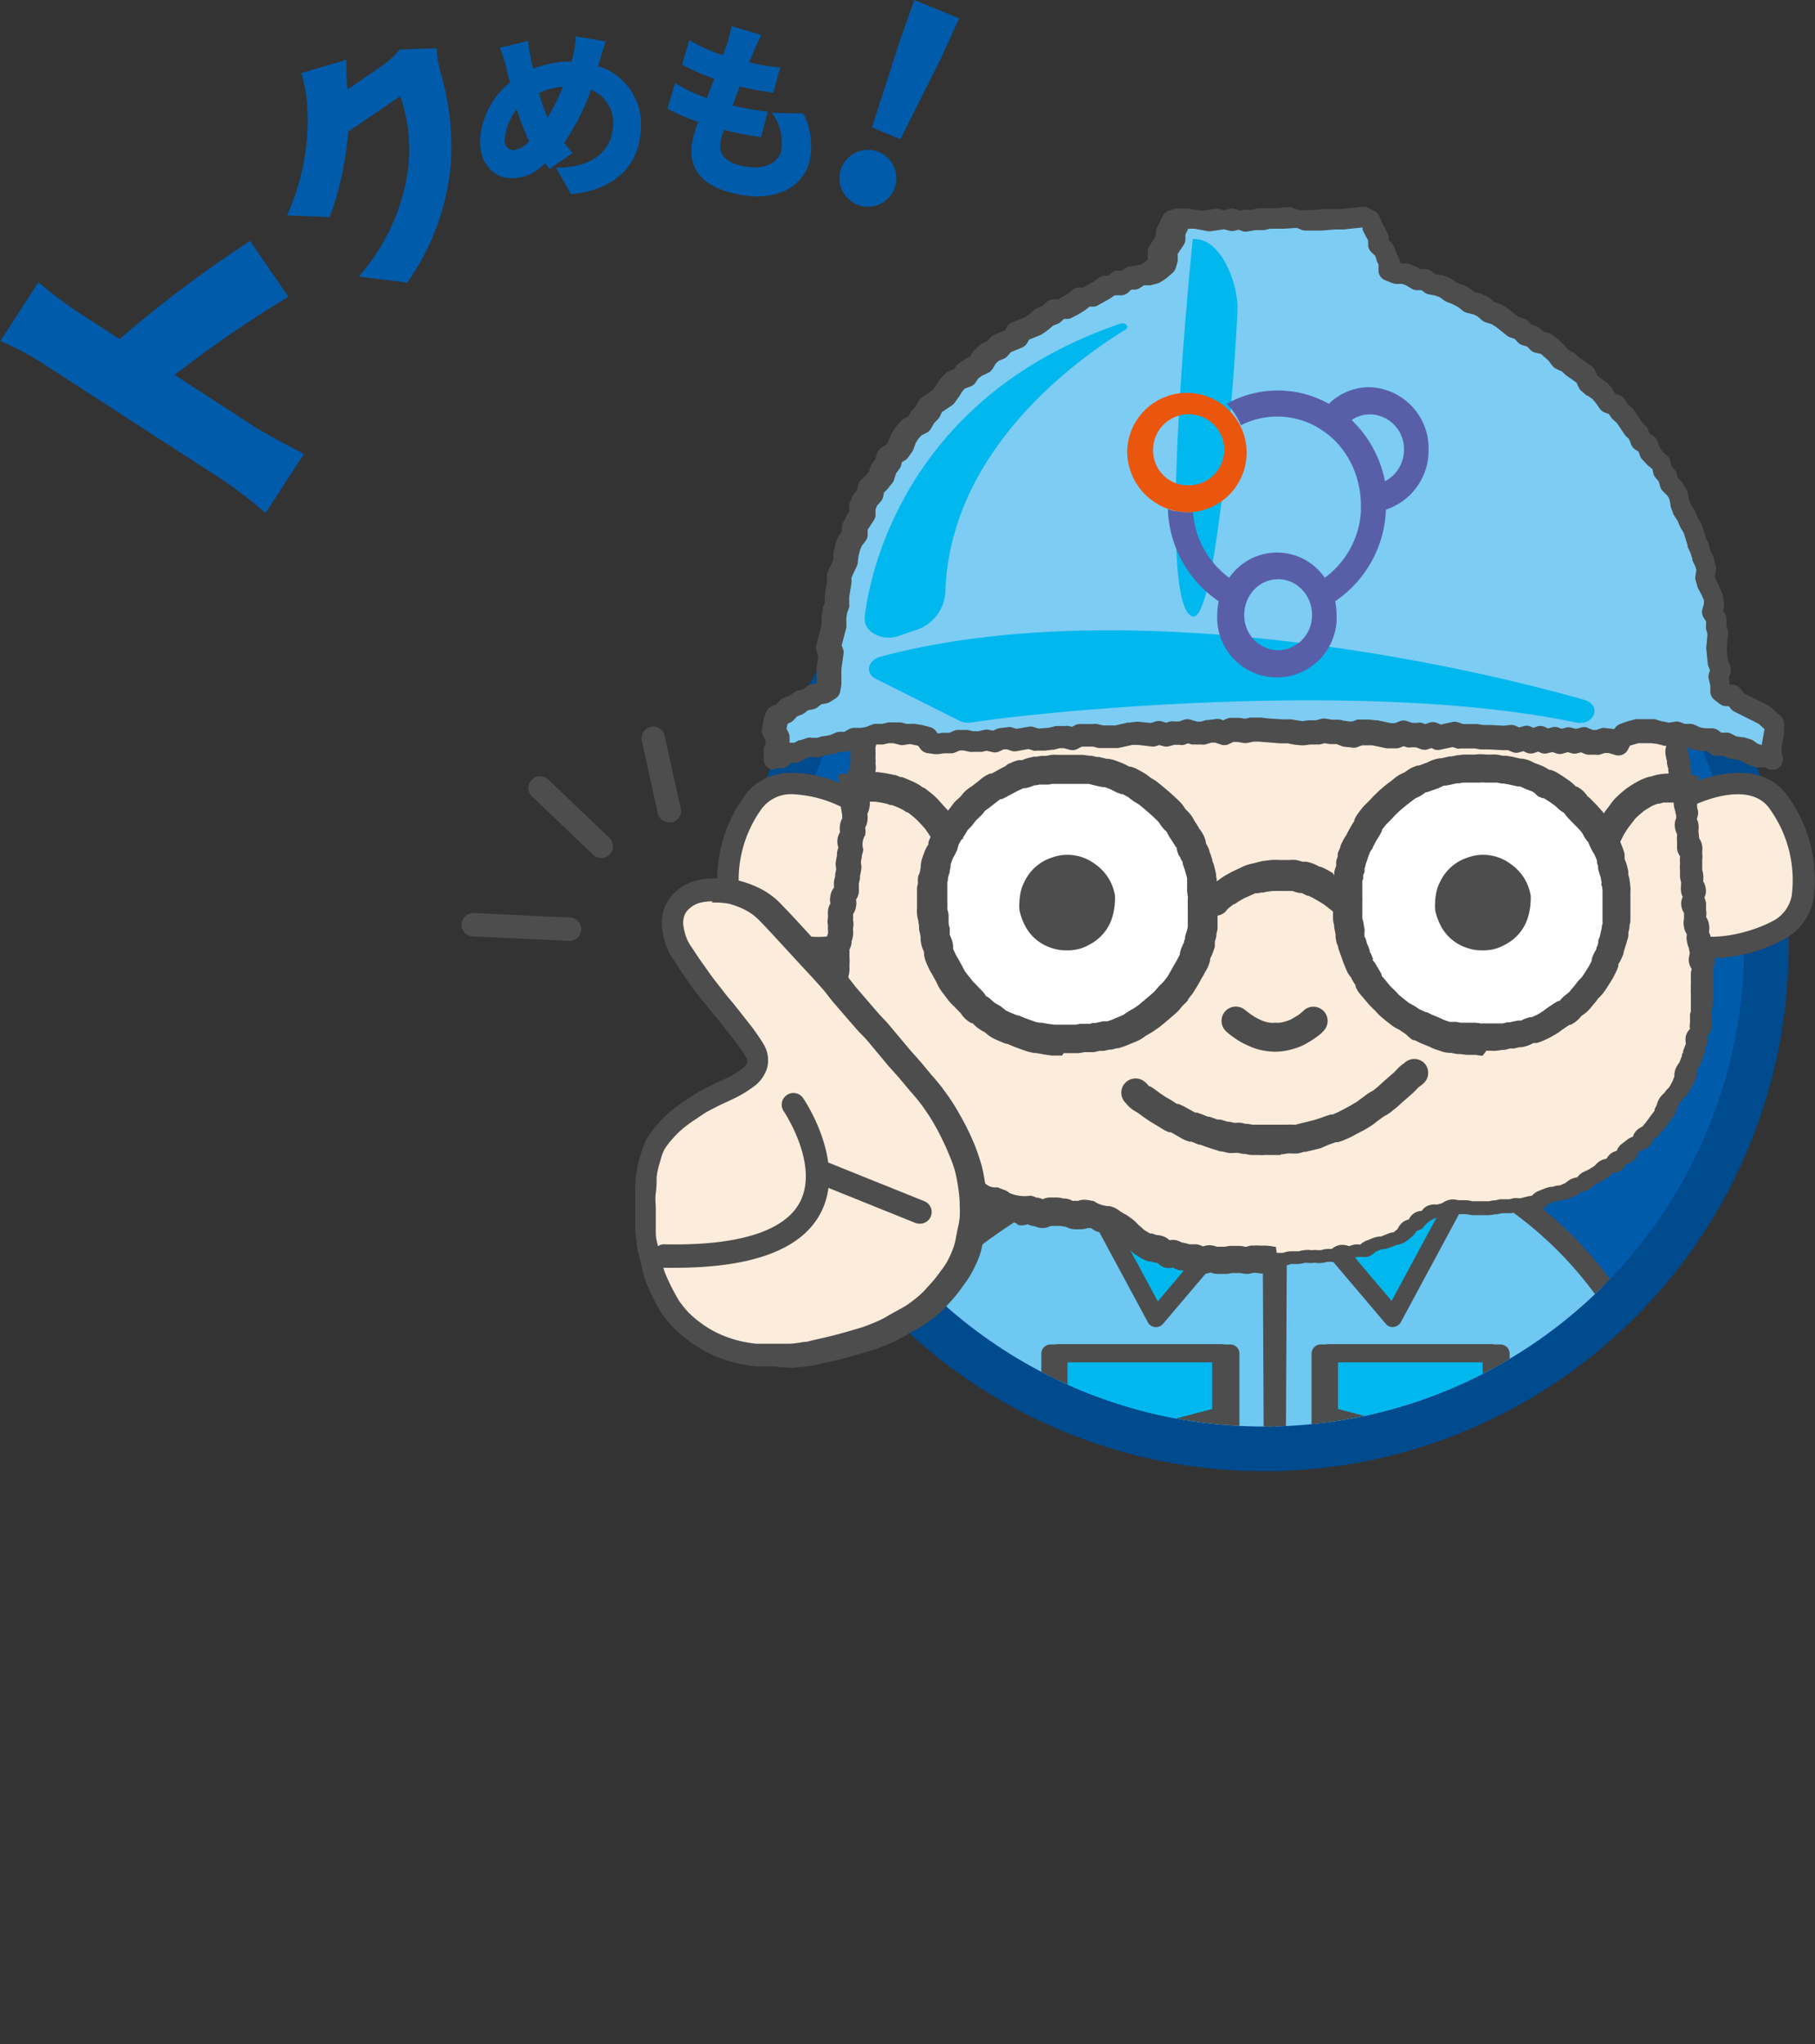 <svg id="レイヤー_1" data-name="レイヤー 1" xmlns="http://www.w3.org/2000/svg" xmlns:xlink="http://www.w3.org/1999/xlink" viewBox="0 0 127.62 143.7"><rect x="0" y="0" width="127.62" height="143.7" fill="#333333" stroke="none"/><defs><style>.cls-1{fill:none;}.cls-2{fill:#005bab;}.cls-3{fill:#004a8e;}.cls-4{clip-path:url(#clip-path);}.cls-5{fill:#6ec8f2;}.cls-6{fill:#4d4d4d;}.cls-7{fill:#fcecdb;}.cls-8{fill:#00b8ee;}.cls-9{fill:#714c19;}.cls-10{fill:#fff;}.cls-11{fill:#7dccf3;}.cls-12{fill:#585fa8;}.cls-13{fill:#ea560d;}</style><clipPath id="clip-path" transform="translate(-320.13 -1712.28)"><circle class="cls-1" cx="409" cy="1778.81" r="33.76"/></clipPath></defs><title>hmblock1_intro_row_sec3_cntnt_icon</title><path class="cls-2" d="M340.41,1733.14a81.68,81.68,0,0,0-8,5.5l5.63,3.65c0.59,0.38,2.41,1.37,3.46,1.9l-2.7,4.16a29.39,29.39,0,0,0-3.14-2.41l-12.51-8.1a18.28,18.28,0,0,0-3-1.58l2.68-4.14a31,31,0,0,0,2.71,2.06l3,1.94a86,86,0,0,1,9.17-6.9Z" transform="translate(-320.13 -1712.28)"/><path class="cls-2" d="M350.83,1715.68a7.93,7.93,0,0,0,.25,1.6,18.63,18.63,0,0,1,.75,6.56,17.1,17.1,0,0,1-3.07,8.31l-3.4-.43a14.34,14.34,0,0,0,3.48-7.68,11.4,11.4,0,0,0-.57-5l-3.66,2.5a22,22,0,0,1-1.3,6l-3-.12a16.16,16.16,0,0,0,1.42-7.72,9.35,9.35,0,0,0-.42-2.28l3.18-.93c0,0.7,0,1.54.08,2.08l2.36-1.62a6.74,6.74,0,0,0,1.32-1.19Z" transform="translate(-320.13 -1712.28)"/><path class="cls-2" d="M362.18,1716.93a4.28,4.28,0,0,1,3,4.59c-0.19,2.77-2.28,4.18-4.9,4.41l-1.05-1.86c2.88,0,3.86-1.43,4-2.79a2.53,2.53,0,0,0-1.54-2.69,15.53,15.53,0,0,1-1.89,3.72,8.58,8.58,0,0,0,.59.73l-1.63,1.12-0.31-.41a3.15,3.15,0,0,1-2.56,1.05c-1.1-.08-2.09-1.08-2-2.8a5.73,5.73,0,0,1,2.09-3.92c-0.08-.31-0.16-0.64-0.24-1a10.12,10.12,0,0,0-.46-1.44l2-.49c0,0.46.12,0.89,0.19,1.28,0,0.22.1,0.44,0.15,0.68a7.33,7.33,0,0,1,2.7-.51l0.11-.43a7.52,7.52,0,0,0,.19-1.33l2.1,0.35c-0.14.36-.33,1.07-0.44,1.42Zm-4.84,5.26a14.64,14.64,0,0,1-.87-2.22,3.65,3.65,0,0,0-.83,2,0.68,0.68,0,0,0,.53.87A1.67,1.67,0,0,0,357.34,1722.19Zm0.69-3.35a13.19,13.19,0,0,0,.6,1.71,14.51,14.51,0,0,0,1.09-2.18A4.82,4.82,0,0,0,358,1718.84Z" transform="translate(-320.13 -1712.28)"/><path class="cls-2" d="M376.62,1720.26a5.09,5.09,0,0,1,.44,3.33c-0.46,1.9-2.53,3-5.4,2.27-2.13-.51-3.31-1.76-2.8-3.87,0.07-.28.19-0.67,0.36-1.14a15.11,15.11,0,0,1-2.16-.93l0.54-1.8a11,11,0,0,0,2.24,1.06l0.51-1.36a16.09,16.09,0,0,1-2.26-1l0.51-1.72a11.06,11.06,0,0,0,2.37,1.06c0.11-.31.21-0.58,0.28-0.81a8,8,0,0,0,.32-1.23l2.09,0.62c-0.25.5-.4,0.85-0.55,1.19l-0.3.74a15.35,15.35,0,0,0,2.18.35l-0.49,1.77a20,20,0,0,1-2.35-.43c-0.17.44-.35,0.9-0.51,1.34h0a25.12,25.12,0,0,0,2.48.44l-0.48,1.78c-0.63-.09-1.35-0.21-2.09-0.38l-0.52-.13c-0.09.28-.17,0.53-0.21,0.71-0.22.93,0.26,1.53,1.38,1.8,1.65,0.4,2.66-.19,2.87-1.07a3.51,3.51,0,0,0-.67-2.64Z" transform="translate(-320.13 -1712.28)"/><path class="cls-2" d="M379.36,1723.94a2,2,0,1,1,1,2.71A2,2,0,0,1,379.36,1723.94Zm4.06-8.84,1-2.82,3.15,1.29-1.24,2.74-2.89,5.76-2-.83Z" transform="translate(-320.13 -1712.28)"/><circle class="cls-3" cx="88.87" cy="66.53" r="36.9"/><circle class="cls-2" cx="88.87" cy="66.53" r="33.76"/><g class="cls-4"><path class="cls-5" d="M409.56,1793.56H398.68s-14.58,5.74-17.14,14.63,2.82,11.53,5,12.54l2.26-4.27a9.72,9.72,0,0,1-2-1.54,2.91,2.91,0,0,1,1.68-4.42,3.41,3.41,0,0,1,2.19.17,37.54,37.54,0,0,0-1.28,18.69c1.34,6.06,12,9.23,14.66,9.23h5.72Z" transform="translate(-320.13 -1712.28)"/><path class="cls-6" d="M409.79,1839.31h-5.72c-2.61,0-13.89-3.15-15.36-9.8a34.43,34.43,0,0,1-.53-10.31l-1,1.86a0.71,0.71,0,0,1-.93.32c-2-.93-8.18-3.76-5.41-13.39,2.63-9.13,17-14.86,17.57-15.1a0.72,0.72,0,0,1,.26,0h10.88a0.72,0.72,0,0,1,.72.71l0.22,45A0.72,0.72,0,0,1,409.79,1839.31Zm-20.42-29.62a3.69,3.69,0,0,1,1.66.35,0.72,0.72,0,0,1,.34.88,37.1,37.1,0,0,0-1.26,18.29c1.22,5.51,11.38,8.67,14,8.67h5l-0.22-43.6h-10c-1.4.58-14.28,6.09-16.59,14.12-2.21,7.66,1.81,10.31,4,11.4l1.63-3.08a10.17,10.17,0,0,1-1.57-1.29,3.29,3.29,0,0,1-.54-3.11,3.49,3.49,0,0,1,2.57-2.5A4.9,4.9,0,0,1,389.36,1809.69Zm0,1.43a3.39,3.39,0,0,0-.71.08,2.07,2.07,0,0,0-1.51,1.5,2,2,0,0,0,.19,1.72,8.68,8.68,0,0,0,1.36,1.11,37.05,37.05,0,0,1,1.08-4.38A2.9,2.9,0,0,0,389.36,1811.12Z" transform="translate(-320.13 -1712.28)"/><path class="cls-5" d="M431.23,1812c-1.23-.62-2.43-1.3-2.43-1.3a37.54,37.54,0,0,1,1.28,18.69c-1.34,6.06-12,9.23-14.66,9.23H409.7l0.22-45h10.88a26.8,26.8,0,0,1,12.81,10.31l1.15,1.81s2.08-4.33,3.15-5a5.09,5.09,0,0,0,3.46.65c1.33-.35-2.33,7.39-4,11.71a1.75,1.75,0,0,1-2.47.88Z" transform="translate(-320.13 -1712.28)"/><path class="cls-6" d="M415.43,1839.31H409.7a0.72,0.72,0,0,1-.72-0.72l0.22-45a0.72,0.72,0,0,1,.72-0.71h10.88a0.71,0.71,0,0,1,.21,0,27.29,27.29,0,0,1,13.19,10.59l0.48,0.75c0.76-1.47,2-3.6,2.86-4.12a0.72,0.72,0,0,1,.74,0,4.4,4.4,0,0,0,2.91.57,0.9,0.9,0,0,1,.94.27c0.62,0.71.2,2.12-2.64,8.83-0.54,1.28-1.07,2.53-1.49,3.58a2.46,2.46,0,0,1-3.48,1.25l-3.63-2-0.88-.46a37.65,37.65,0,0,1,.77,17.35C429.32,1836.16,418,1839.31,415.43,1839.31Zm-5-1.43h5c2.58,0,12.74-3.16,14-8.67a37,37,0,0,0-1.26-18.28,0.72,0.72,0,0,1,1-.87s1.18,0.67,2.4,1.29h0l3.64,2a1,1,0,0,0,.85.07,1,1,0,0,0,.6-0.59c0.42-1.06,1-2.31,1.5-3.61a66.93,66.93,0,0,0,2.72-7,5.84,5.84,0,0,1-2.88-.6,24.25,24.25,0,0,0-2.6,4.41,0.72,0.72,0,0,1-.6.41,0.74,0.74,0,0,1-.65-0.33l-1.15-1.81a26.41,26.41,0,0,0-12.33-10H410.64Z" transform="translate(-320.13 -1712.28)"/><path class="cls-7" d="M384.82,1821.82a5.83,5.83,0,0,0,3.61,1.4c2.1,0,3.47-.36,3.44-1.56a5.61,5.61,0,0,0-2.51-4.44C387.33,1815.73,383.11,1816,384.82,1821.82Z" transform="translate(-320.13 -1712.28)"/><path class="cls-6" d="M388.43,1823.87a6.47,6.47,0,0,1-4.05-1.57l-0.13-.12-0.05-.17c-1-3.42-.05-4.95.93-5.63a4.17,4.17,0,0,1,4.63.33,6.25,6.25,0,0,1,2.78,4.95,1.77,1.77,0,0,1-.5,1.32C391.42,1823.59,390.31,1823.87,388.43,1823.87Zm-3-2.43a5.17,5.17,0,0,0,3,1.12c1.79,0,2.43-.28,2.66-0.51a0.46,0.46,0,0,0,.13-0.37,5,5,0,0,0-2.25-3.93,2.87,2.87,0,0,0-3.1-.31C385,1818,384.84,1819.46,385.39,1821.45Z" transform="translate(-320.13 -1712.28)"/><polygon class="cls-8" points="89.28 83.22 81.29 92.65 74.53 80.1 80.47 76.87 89.28 83.22"/><path class="cls-6" d="M401.42,1805.58h-0.07a0.65,0.65,0,0,1-.51-0.34l-6.76-12.55a0.65,0.65,0,0,1,.26-0.88l5.94-3.23a0.66,0.66,0,0,1,.69,0l8.81,6.35a0.65,0.65,0,0,1,.12,1l-8,9.43A0.65,0.65,0,0,1,401.42,1805.58Zm-5.88-12.94,6,11.13,6.91-8.16-7.9-5.7Z" transform="translate(-320.13 -1712.28)"/><polygon class="cls-8" points="89.95 83.22 97.94 92.65 104.7 80.1 98.76 76.87 89.95 83.22"/><path class="cls-6" d="M418.07,1805.58a0.65,0.65,0,0,1-.5-0.23l-8-9.43a0.65,0.65,0,0,1,.12-1l8.81-6.35a0.66,0.66,0,0,1,.69,0l5.94,3.23a0.65,0.65,0,0,1,.26.88l-6.76,12.55a0.65,0.65,0,0,1-.51.34h-0.07Zm-7-10,6.91,8.16,6-11.13-5-2.72Z" transform="translate(-320.13 -1712.28)"/><rect class="cls-8" x="73.83" y="95.16" width="12.63" height="14.76"/><path class="cls-6" d="M406.59,1822.86H394a0.65,0.65,0,0,1-.65-0.65v-14.76a0.65,0.65,0,0,1,.65-0.65h12.63a0.65,0.65,0,0,1,.65.65v14.76A0.65,0.65,0,0,1,406.59,1822.86Zm-12-1.31h11.32v-13.45H394.61v13.45Z" transform="translate(-320.13 -1712.28)"/><polygon class="cls-8" points="85.88 99.6 80.14 101.11 74.4 99.6 74.4 95.16 85.88 95.16 85.88 99.6"/><path class="cls-6" d="M400.28,1814l-0.17,0-5.74-1.5a0.65,0.65,0,0,1-.49-0.63v-4.44a0.65,0.65,0,0,1,.65-0.65H406a0.65,0.65,0,0,1,.65.65v4.44a0.65,0.65,0,0,1-.49.63l-5.74,1.5Zm-5.08-2.66,5.08,1.33,5.08-1.33v-3.28H395.19v3.28Zm10.82,0.5h0Z" transform="translate(-320.13 -1712.28)"/><rect class="cls-8" x="92.85" y="95.16" width="12.63" height="14.76"/><path class="cls-6" d="M425.61,1822.86H413a0.65,0.65,0,0,1-.65-0.65v-14.76a0.65,0.65,0,0,1,.65-0.65h12.63a0.65,0.65,0,0,1,.65.65v14.76A0.65,0.65,0,0,1,425.61,1822.86Zm-12-1.31H425v-13.45H413.63v13.45Z" transform="translate(-320.13 -1712.28)"/><polygon class="cls-8" points="104.9 99.6 99.16 101.11 93.42 99.6 93.42 95.16 104.9 95.16 104.9 99.6"/><path class="cls-6" d="M419.3,1814l-0.17,0-5.74-1.5a0.65,0.65,0,0,1-.49-0.63v-4.44a0.65,0.65,0,0,1,.65-0.65H425a0.65,0.65,0,0,1,.65.65v4.44a0.65,0.65,0,0,1-.49.63l-5.74,1.5Zm-5.08-2.66,5.08,1.33,5.08-1.33v-3.28H414.21v3.28Zm10.82,0.5h0Z" transform="translate(-320.13 -1712.28)"/><path class="cls-9" d="M396.18,1851.46h0S396.17,1851.64,396.18,1851.46Z" transform="translate(-320.13 -1712.28)"/><path class="cls-6" d="M396.18,1852.19a0.68,0.68,0,0,1-.68-0.67,0.65,0.65,0,0,1,.17-0.5,0.69,0.69,0,0,1,1,0,0.71,0.71,0,0,1-.45,1.19h0Z" transform="translate(-320.13 -1712.28)"/><path class="cls-9" d="M422.82,1849.89c0.06-2.2,3.59-15.12,3.59-15.12l-16.76-.69h-0.31l-16,.69s2.78,12.92,2.84,15.12c0,1,0,1.41,0,1.56h5.41v-3.22s1.9-7.44,7.9-7.57c6,0.13,7.9,7.57,7.9,7.57v3.22h5.41C422.79,1851.3,422.79,1850.89,422.82,1849.89Z" transform="translate(-320.13 -1712.28)"/><path class="cls-6" d="M422.79,1852.11h-5.41a0.65,0.65,0,0,1-.65-0.65v-3.14c-0.21-.75-2.14-6.89-7.26-7-5.09.11-7,6.25-7.23,7v3.14a0.65,0.65,0,0,1-.65.65h-5.41a0.65,0.65,0,0,1-.65-0.68c0-.11,0-0.44,0-1.52,0-1.69-1.87-10.55-2.83-15a0.65,0.65,0,0,1,.61-0.79l16.36-.7,16.79,0.69a0.65,0.65,0,0,1,.6.82c-1,3.57-3.52,13.23-3.57,15,0,1.08,0,1.42,0,1.52A0.65,0.65,0,0,1,422.79,1852.11ZM418,1850.8h4.1c0-.25,0-0.56,0-0.93h0c0.06-2,2.62-11.61,3.4-14.48l-15.95-.66h-0.28l-15.22.66c0.6,2.83,2.64,12.54,2.69,14.48,0,0.37,0,.68,0,0.93h4.1v-2.57a0.67,0.67,0,0,1,0-.16c0.08-.32,2.1-7.92,8.52-8.06,6.45,0.14,8.46,7.73,8.55,8.06a0.67,0.67,0,0,1,0,.16v2.57Z" transform="translate(-320.13 -1712.28)"/><path class="cls-9" d="M422.82,1851.46h0C422.8,1851.64,422.82,1851.46,422.82,1851.46Z" transform="translate(-320.13 -1712.28)"/><path class="cls-6" d="M422.79,1852.19h0a0.67,0.67,0,0,1-.64-0.71,0.66,0.66,0,0,1,.18-0.48,0.69,0.69,0,0,1,1,0,0.66,0.66,0,0,1,.18.5A0.68,0.68,0,0,1,422.79,1852.19Z" transform="translate(-320.13 -1712.28)"/><path class="cls-6" d="M75,137h4.24A2.74,2.74,0,0,1,82,139.71V143a0,0,0,0,1,0,0H72.29a0,0,0,0,1,0,0v-3.33A2.74,2.74,0,0,1,75,137Z"/><path class="cls-6" d="M402.16,1856h-9.73a0.65,0.65,0,0,1-.65-0.65v-1.21a5.52,5.52,0,1,1,11,0v1.21A0.65,0.65,0,0,1,402.16,1856Zm-9.08-1.31h8.43v-0.55a4.21,4.21,0,0,0-8.43,0v0.55Z" transform="translate(-320.13 -1712.28)"/><path class="cls-6" d="M99.28,137h4.24a2.74,2.74,0,0,1,2.74,2.74V143a0,0,0,0,1,0,0H96.54a0,0,0,0,1,0,0v-3.33A2.74,2.74,0,0,1,99.28,137Z"/><path class="cls-6" d="M426.4,1856h-9.73a0.65,0.65,0,0,1-.65-0.65v-1.21a5.52,5.52,0,1,1,11,0v1.21A0.65,0.65,0,0,1,426.4,1856Zm-9.08-1.31h8.43v-0.55a4.21,4.21,0,1,0-8.43,0v0.55Z" transform="translate(-320.13 -1712.28)"/><polygon class="cls-6" points="105.97 123.79 73.33 123.79 72.73 121.08 106.57 121.08 105.97 123.79"/><path class="cls-6" d="M426.11,1836.72H393.46a0.65,0.65,0,0,1-.64-0.51l-0.6-2.71a0.65,0.65,0,0,1,.64-0.79h33.84a0.65,0.65,0,0,1,.64.79l-0.6,2.71A0.65,0.65,0,0,1,426.11,1836.72ZM394,1835.41h31.59l0.31-1.4H393.68Z" transform="translate(-320.13 -1712.28)"/></g><path class="cls-7" d="M379.95,1768.5s-5-2.76-7,.36-2.52,7.24,0,8.7,6.88,2.06,7.56,0S379.95,1768.5,379.95,1768.5Z" transform="translate(-320.13 -1712.28)"/><path class="cls-6" d="M377.74,1779.65a11,11,0,0,1-5.2-1.44,4,4,0,0,1-1.86-2.61,9.92,9.92,0,0,1,1.65-7.14c2.31-3.68,7.74-.75,8-0.62l0.32,0.17,0.06,0.36c0.13,0.74,1.23,7.26.52,9.43a2.5,2.5,0,0,1-1.59,1.55A5.34,5.34,0,0,1,377.74,1779.65Zm-1.81-11.53a2.57,2.57,0,0,0-2.33,1.14,8.54,8.54,0,0,0-1.46,6,2.54,2.54,0,0,0,1.16,1.67c1.79,1.06,4.44,1.53,5.77,1a1,1,0,0,0,.69-0.61c0.48-1.45-.15-6.19-0.51-8.33A8.6,8.6,0,0,0,375.93,1768.12Z" transform="translate(-320.13 -1712.28)"/><path class="cls-7" d="M438.34,1768.5s5-2.76,7,.36,2.52,7.24,0,8.7-6.88,2.06-7.56,0S438.34,1768.5,438.34,1768.5Z" transform="translate(-320.13 -1712.28)"/><path class="cls-6" d="M440.54,1779.65a5.35,5.35,0,0,1-1.87-.3,2.5,2.5,0,0,1-1.59-1.55c-0.71-2.17.39-8.7,0.52-9.43l0.06-.36,0.32-.17c0.23-.13,5.66-3.06,8,0.62a9.93,9.93,0,0,1,1.64,7.14,4,4,0,0,1-1.86,2.61A11,11,0,0,1,440.54,1779.65ZM439,1769c-0.35,2.14-1,6.88-.51,8.33a1,1,0,0,0,.69.61c1.34,0.5,4,0,5.77-1a2.54,2.54,0,0,0,1.16-1.67,8.55,8.55,0,0,0-1.46-6C443.36,1767.16,440,1768.5,439,1769Z" transform="translate(-320.13 -1712.28)"/><path class="cls-7" d="M440.15,1778.91c0-.25-0.06-0.25-0.09-0.5s-0.11-.24-0.14-0.49,0.07-.26,0-0.51-0.19-.23-0.22-0.48,0.08-.26,0-0.51,0-.25-0.08-0.5-0.15-.23-0.18-0.48,0.19-.28.16-0.53-0.15-.23-0.18-0.48,0-.26,0-0.51-0.07-.24-0.1-0.49,0-.25-0.08-0.5,0-.26,0-0.51,0-.26,0-0.51-0.17-.23-0.2-0.48,0-.25-0.06-0.5,0-.26,0-0.51-0.12-.24-0.15-0.49,0.14-.27.11-0.52-0.06-.25-0.09-0.5-0.09-.24-0.12-0.49,0-.26,0-0.51-0.16-.23-0.19-0.48-0.1-.24-0.14-0.49,0.05-.26,0-0.51,0-.25-0.07-0.5-0.08-.24-0.12-0.5-0.07-.25-0.11-0.5,0.09-.27.05-0.52,0-.26,0-0.51-0.13-.24-0.17-0.49,0-.26,0-0.51-0.22-.23-0.26-0.48,0.1-.27.07-0.52,0-.26,0-0.51-0.21-.23-0.24-0.48,0.15-.27.11-0.52-0.1-.24-0.13-0.49,0-.25,0-0.5-0.07-.25-0.1-0.5,0-.26,0-0.51,0-.25,0-0.51-0.1-.24-0.14-0.49-0.12-.24-0.15-0.49-0.13-.24-0.16-0.49,0.14-.28.11-0.53-0.16-.23-0.2-0.49,0-.25-0.06-0.51,0-.26,0-0.52,0-.25-0.08-0.5-0.15-.24-0.18-0.49,0.17-.28.13-0.53-0.16-.24-0.2-0.49-0.09-.25-0.13-0.5,0.14-.28,0-0.45-0.19,0-.45,0-0.25-.11-0.51-0.11h-0.51c-0.25,0-.25.12-0.51,0.12s-0.25,0-.51,0-0.25-.17-0.51-0.17-0.25.1-.51,0.1-0.25-.11-0.51-0.11-0.25.12-.51,0.12-0.25.07-.51,0.07-0.25-.16-0.51-0.16h-0.51c-0.25,0-.25.08-0.51,0.08s-0.25,0-.51,0-0.25,0-.51,0-0.25-.08-0.51-0.08-0.26.18-.51,0.18-0.26-.05-0.51-0.05-0.26-.08-0.51-0.08-0.25,0-.51,0-0.25,0-.51,0h-0.51c-0.25,0-.25-0.07-0.51-0.07h-0.51c-0.25,0-.25.08-0.51,0.08h-0.51c-0.25,0-.25,0-0.51,0s-0.25-.06-0.51-0.06-0.25.19-.51,0.19-0.25-.08-0.51-0.08l-0.51,0-0.51,0c-0.25,0-.25,0-0.51,0s-0.25-.14-0.51-0.14h-0.51c-0.26,0-.26.05-0.51,0.05s-0.26.08-.51,0.08-0.26.09-.51,0.09-0.25-.17-0.51-0.17-0.25,0-.51,0-0.25.07-.51,0.07-0.25.13-.51,0.13-0.25,0-.51,0-0.25-.11-0.51-0.11-0.25.07-.51,0.07-0.25.08-.51,0.08-0.25-.14-0.51-0.14-0.25-.05-0.51-0.05-0.26.1-.51,0.1-0.26-.14-0.51-0.14-0.25.16-.51,0.16-0.25,0-.51,0-0.25-.09-0.51-0.09h-0.51c-0.25,0-.25,0-0.51,0s-0.25,0-.51,0-0.25-.11-0.51-0.11-0.25-.05-0.51-0.05h-1c-0.25,0-.25.08-0.51,0.08s-0.25-.09-0.51-0.09-0.25,0-.51,0H403.8c-0.26,0-.26,0-0.51,0h-0.51c-0.26,0-.26.12-0.51,0.12h-0.51c-0.26,0-.26-0.13-0.51-0.13h-0.51c-0.25,0-.25.13-0.51,0.13h-0.51c-0.25,0-.25,0-0.51,0s-0.26,0-.51,0-0.26-.14-0.51-0.14-0.26,0-.51,0-0.26.17-.51,0.17-0.26-.13-0.51-0.13-0.26.11-.51,0.11h-0.51c-0.26,0-.26-0.21-0.51-0.21s-0.26.09-.51,0.09-0.26-.06-0.51-0.06-0.26,0-.51,0-0.26.06-.51,0.06-0.26,0-.51,0-0.26-.06-0.51-0.06-0.25,0-.51,0-0.25.1-.51,0.1-0.25-.11-0.51-0.11-0.26.21-.51,0.21l-0.51,0c-0.26,0-.26-0.07-0.51-0.07s-0.26,0-.51,0h-1c-0.26,0-.26-0.14-0.51-0.14h-0.51c-0.26,0-.26.17-0.51,0.17s-0.26-.15-0.51-0.15-0.26,0-.51,0-0.26.13-.51,0.13-0.26-.12-0.52-0.12-0.26.09-.52,0.09-0.26-.11-0.52-0.11a0.48,0.48,0,0,0-.44.21c-0.19.16-.1,0.17-0.13,0.41s0,0.25,0,.5,0,0.25,0,.5,0,0.25-.06.5-0.09.24-.13,0.49,0,0.25,0,.5,0,0.26,0,.51-0.22.22-.26,0.47,0,0.25,0,.5-0.1.24-.13,0.49-0.05.25-.08,0.5,0.13,0.27.09,0.52-0.2.23-.23,0.48,0,0.26,0,.51,0,0.25,0,.5-0.05.25-.09,0.5,0,0.26,0,.51,0,0.26,0,.51,0,0.25,0,.5-0.05.25-.08,0.5-0.21.23-.24,0.48,0,0.26,0,.51,0.1,0.27.07,0.52-0.07.24-.11,0.5,0,0.25-.06.5-0.11.24-.15,0.49-0.06.25-.09,0.5,0,0.25,0,.5,0,0.26,0,.51,0,0.26,0,.51-0.19.23-.22,0.48,0,0.26,0,.51,0.06,0.26,0,.52-0.18.23-.22,0.48,0.07,0.26,0,.52-0.12.24-.16,0.49,0,0.26,0,.51-0.14.23-.18,0.48,0.09,0.27.06,0.52-0.17.23-.21,0.48,0.11,0.27.08,0.52-0.09.24-.12,0.49-0.06.25-.09,0.5,0.08,0.27,0,.52-0.06.25-.1,0.5-0.07.25-.11,0.5,0,0.26,0,.51-0.21.23-.24,0.48,0.11,0.27.07,0.52-0.17.23-.2,0.49,0,0.26,0,.51,0.08,0.27,0,.52,0,0.26,0,.51-0.09.25-.13,0.5-0.12.24-.16,0.5,0,0.34-.07.5,0,0.34,0,.51,0,0.34,0,.51-0.09.34-.1,0.5-0.09.34-.08,0.51,0.19,0.33.2,0.5,0,0.33.06,0.5,0,0.34,0,.51-0.08.35-.05,0.52,0.13,0.32.16,0.49,0,0.35,0,.52,0.06,0.34.1,0.5,0.26,0.28.31,0.44,0,0.36,0,.52,0.07,0.34.13,0.49,0.1,0.33.16,0.48,0.2,0.28.27,0.44l0.21,0.46c0.07,0.15.12,0.32,0.2,0.47s0.11,0.32.2,0.47,0.22,0.27.31,0.41,0.14,0.31.23,0.45,0.29,0.21.38,0.35,0.08,0.36.18,0.5l0.3,0.41c0.1,0.13.27,0.22,0.37,0.35s0.21,0.27.32,0.4,0.2,0.28.31,0.4,0.27,0.21.39,0.33,0.28,0.2.4,0.31,0.31,0.16.43,0.27,0.17,0.32.29,0.43,0.21,0.28.34,0.38,0.37,0.07.51,0.17,0.24,0.24.38,0.34,0.34,0.1.48,0.19,0.17,0.37.31,0.46,0.39,0,.53.09,0.27,0.21.42,0.29,0.25,0.25.4,0.33l0.45,0.24,0.47,0.19c0.15,0.07.37,0,.53,0s0.25,0.28.41,0.34,0.37,0,.53,0,0.31,0.13.47,0.18,0.27,0.28.44,0.32,0.38-.15.55-0.11,0.28,0.29.45,0.32,0.37-.13.53-0.1,0.32,0.14.48,0.17,0.32,0.14.49,0.16,0.36-.17.52-0.15l0.5,0c0.17,0,.33.09,0.5,0.09s0.34,0.17.51,0.17,0.23,0,.47,0,0.32-.1.48-0.08a4.73,4.73,0,0,1,.47.09c0.16,0,.27.2,0.43,0.25s0.33,0,.48.07,0.33,0.06.47,0.13,0.27,0.19.4,0.27,0.29,0.15.42,0.25,0.27,0.19.39,0.3a5.09,5.09,0,0,0,.37.36c0.14,0.1.24,0.25,0.39,0.34s0.29,0.2.45,0.27,0.34,0.1.5,0.17,0.35,0,.52.1,0.28,0.26.44,0.31,0.37,0,.54,0,0.31,0.17.48,0.21,0.33,0.1.5,0.13,0.35,0,.52,0,0.33,0.15.5,0.18,0.37-.12.54-0.1,0.34,0.11.51,0.13l0.52,0.06c0.17,0,.35-0.09.53-0.08s0.35,0,.52.06,0.35,0.08.52,0.08,0.35-.1.52-0.1,0.35,0.07.52,0.07l0.52,0c0.17,0,.34.1,0.52,0.09s0.35,0,.52,0,0.34-.13.52-0.13h0.52c0.17,0,.34-0.1.51-0.11s0.35,0.07.52,0.06,0.35,0,.53,0,0.34-.1.51-0.12,0.36,0,.53,0,0.31-.25.49-0.28,0.38,0.12.55,0.09,0.33-.12.5-0.16,0.36,0,.53,0,0.29-.27.45-0.32,0.32-.13.48-0.19,0.36,0,.52-0.1,0.33-.11.49-0.19,0.36-.09.5-0.18,0.28-.22.42-0.32,0.18-.33.31-0.44,0.35-.08.48-0.17,0.15-.35.28-0.44,0.38,0,.52-0.06,0.19-.34.34-0.4,0.35,0,.51,0,0.3-.1.46-0.13,0.29-.21.45-0.22,0.33,0.07.49,0.07h0.47c0.17,0,.34.1,0.51,0.09h0.51l0.51,0c0.17,0,.34-0.07.5-0.09s0.33-.09.5-0.12l0.5-.07c0.17,0,.33-0.09.49-0.12s0.35,0,.51,0l0.49-.12c0.16,0,.34,0,0.5-0.09s0.27-.28.43-0.33,0.31-.14.47-0.19,0.33-.07.49-0.13,0.35,0,.5-0.11l0.47-.2c0.15-.07.26-0.23,0.41-0.31s0.35-.06.5-0.14,0.23-.28.38-0.36,0.31-.13.46-0.22l0.43-.27c0.14-.09.23-0.26,0.37-0.36s0.41,0,.54-0.11,0.16-.35.29-0.46,0.39-.06.51-0.17,0.11-.39.23-0.5,0.28-.19.4-0.31,0.38-.1.5-0.22,0.11-.37.22-0.49,0.33-.16.44-0.29l0.33-.39c0.11-.13.2-0.28,0.3-0.41l0.31-.4c0.1-.14.14-0.32,0.23-0.45s0.13-.32.22-0.46,0.26-.24.34-0.38,0.25-.25.33-0.39,0.18-.29.25-0.44,0.12-.32.19-0.47,0-.37.08-0.52,0.2-.28.26-0.44,0.13-.31.19-0.47,0.09-.33.14-0.49,0.13-.31.17-0.48,0-.36,0-0.52,0.3-.28.33-0.44-0.07-.36,0-0.52,0-.34.05-0.5,0.08-.33.1-0.49,0.07-.33.09-0.5,0-.34,0-0.5,0-.34,0-0.51,0-.34,0-0.5,0-.34,0-0.5,0.11-.34.09-0.51-0.22-.32-0.23-0.49S440.17,1779.07,440.15,1778.91Z" transform="translate(-320.13 -1712.28)"/><path class="cls-6" d="M410.36,1801.89l-0.32,0h-0.19a1.66,1.66,0,0,1-.46-0.07l-0.09,0-0.3,0a5.12,5.12,0,0,1-.6-0.06l-0.13,0s0,0,0,0a1.68,1.68,0,0,1-.5.08,2.2,2.2,0,0,1-.4-0.06l-0.13,0-0.34,0-0.19,0,0,0a1.43,1.43,0,0,1-.5.06l-0.33,0-0.21,0a1.87,1.87,0,0,1-.43-0.1h0a1.28,1.28,0,0,1-.61.08,1.58,1.58,0,0,1-.47-0.15l-0.08,0h-0.13a2.61,2.61,0,0,1-.38,0l-0.34-.09-0.18,0a1.71,1.71,0,0,1-.44-0.18l0,0h0a1.36,1.36,0,0,1-.57,0,1.33,1.33,0,0,1-.52-0.33s0,0,0,0a1.58,1.58,0,0,1-.48-0.11l-0.13,0a2.25,2.25,0,0,1-.4-0.15,3.66,3.66,0,0,1-.36-0.21l-0.14-.09a1.89,1.89,0,0,1-.37-0.3l-0.08-.08a2.42,2.42,0,0,1-.33-0.3l-0.1-.1-0.21-.16-0.14-.1-0.14-.08-0.23-.13-0.2-.14-0.14-.1h0l-0.31-.08a1.75,1.75,0,0,1-.47-0.07,1.34,1.34,0,0,1-.43-0.25h0l-0.25,0a1.69,1.69,0,0,1-.46.08h-0.1a1.82,1.82,0,0,1-.36,0,1.28,1.28,0,0,1-.6-0.17h0a2.2,2.2,0,0,1-.33-0.06l-0.1,0H394a1.18,1.18,0,0,1-.67.14,1.6,1.6,0,0,1-.46-0.13l-0.08,0a1.5,1.5,0,0,1-.41-0.13,1.17,1.17,0,0,1-.63.06,1.1,1.1,0,0,0-1-.23,1.23,1.23,0,0,1-.56-0.36h0l-0.22-.09-0.08,0a1.32,1.32,0,0,1-.63,0,1.19,1.19,0,0,1-.45-0.31,1.21,1.21,0,0,1-.53-0.08l-0.18-.07-0.31-.13-0.31-.16-0.17-.09a1.54,1.54,0,0,1-.4-0.3l-0.06-.05a2,2,0,0,1-.28-0.19l0,0a1.21,1.21,0,0,1-.63-0.16,1.1,1.1,0,0,1-.41-0.49,1.39,1.39,0,0,1-.41-0.19,2.34,2.34,0,0,1-.29-0.25l0,0a1.29,1.29,0,0,1-.58-0.24,1.76,1.76,0,0,1-.31-0.33l-0.06-.08a1.35,1.35,0,0,1-.32-0.44h0a1.61,1.61,0,0,1-.4-0.26l-0.1-.08a2.15,2.15,0,0,1-.31-0.25l-0.11-.09a2.42,2.42,0,0,1-.29-0.26,2.86,2.86,0,0,1-.23-0.29l-0.1-.13-0.21-.27-0.12-.15-0.08-.06a1.8,1.8,0,0,1-.31-0.3l-0.29-.38a1.54,1.54,0,0,0-.62-0.93,2.71,2.71,0,0,1-.17-0.33l-0.07-.15-0.08-.09a2.18,2.18,0,0,1-.24-0.34,2.46,2.46,0,0,1-.15-0.36,1.26,1.26,0,0,0-.05-0.13c-0.05-.11-0.1-0.21-0.14-0.32l-0.07-.17-0.22-.48-0.05-.07a1.83,1.83,0,0,1-.22-0.39c0-.11-0.08-0.21-0.11-0.32l-0.06-.18a2.6,2.6,0,0,1-.1-0.37,1.53,1.53,0,0,0,0-.15,1.28,1.28,0,0,1,0-.51,1.18,1.18,0,0,1-.29-0.5c0-.11,0-0.22-0.07-0.33l0-.19a1.62,1.62,0,0,1,0-.47s0-.06,0-0.09l0-.07a1.81,1.81,0,0,1-.13-0.42,1.43,1.43,0,0,1,0-.54V1783a1.78,1.78,0,0,1,0-.31c0-.05,0-0.11,0-0.16s0-.11,0-0.17,0-.17,0-0.25a1.29,1.29,0,0,1-.21-0.63,1.67,1.67,0,0,1,.06-0.46,0.88,0.88,0,0,0,0-.09,1.64,1.64,0,0,1,.07-0.44,0.85,0.85,0,0,0,0-.09s0-.11,0-0.17a3.44,3.44,0,0,1,0-.35,0.77,0.77,0,0,0,0-.1,1.87,1.87,0,0,1,0-.44c0-.12,0-0.25,0-0.38l0-.14a1.41,1.41,0,0,1,.15-0.49,1.89,1.89,0,0,1,.11-0.42,0.26,0.26,0,0,0,0-.09,0.55,0.55,0,0,0,0-.12,1.76,1.76,0,0,1,0-.36,1.27,1.27,0,0,1,0-.56,0.59,0.59,0,0,0,0-.12,2,2,0,0,1,0-.38,1.21,1.21,0,0,1,.17-0.48,1.19,1.19,0,0,1,0-.53,1.11,1.11,0,0,1,.25-0.58s0-.05,0-0.08a2.51,2.51,0,0,1,0-.34,2,2,0,0,1,.08-0.36,0.75,0.75,0,0,0,0-.13,2.43,2.43,0,0,1,.07-0.34,1.21,1.21,0,0,0,0-.13,1.26,1.26,0,0,1,0-.55,2.88,2.88,0,0,1,.06-0.31,1.79,1.79,0,0,0,0-.18,1.78,1.78,0,0,1,.1-0.41v0a1.24,1.24,0,0,1,.12-1.08,1.23,1.23,0,0,1,0-.5,1.28,1.28,0,0,1,.17-0.5,1.64,1.64,0,0,1,0-.49,1.4,1.4,0,0,1,.15-0.49,1.21,1.21,0,0,1,0-.52,1.17,1.17,0,0,1,.2-0.53,1.27,1.27,0,0,1,0-.47,2.14,2.14,0,0,1,0-.51,1.13,1.13,0,0,1,.21-0.54,1.51,1.51,0,0,1,0-.45,0.75,0.75,0,0,0,0-.13,2,2,0,0,1,0-.37,1.87,1.87,0,0,0,0-.19,3,3,0,0,1,0-.32,2.66,2.66,0,0,1,.06-0.33,1.58,1.58,0,0,0,0-.17,1.48,1.48,0,0,1,.13-0.46l0.07-.53a2,2,0,0,1,.08-0.37l0-.07a1.21,1.21,0,0,1-.06-0.58,2.21,2.21,0,0,1,0-.51,1.12,1.12,0,0,1,.26-0.58c0-.08,0-0.14,0-0.19s0-.1,0-0.2a1.08,1.08,0,0,0,0-.16,2.42,2.42,0,0,1,0-.35,0.2,0.2,0,0,0,0-.07,1.63,1.63,0,0,1,0-.44,1.89,1.89,0,0,1,0-.51c0-.15,0-0.23.05-0.3s0-.1,0-0.2,0-.14,0-0.19,0-.16,0-0.31a0.66,0.66,0,0,0,0-.13,2.05,2.05,0,0,1,0-.37,1.19,1.19,0,0,0,.14-1c0-.15,0-0.22.05-0.3s0-.1,0-0.2a1.66,1.66,0,0,1,.11-0.42,0.18,0.18,0,0,0,0-.07,0.65,0.65,0,0,0,0-.12,1.86,1.86,0,0,1,0-.38,1.1,1.1,0,0,1,.25-0.56,1.64,1.64,0,0,1,0-.41,1.45,1.45,0,0,0,0-.18,2.9,2.9,0,0,1,0-.32,1.69,1.69,0,0,1,.1-0.41,0.23,0.23,0,0,0,0-.08c0-.11,0-0.16,0-0.22s0-.14,0-0.28,0-.14,0-0.19,0-.16,0-0.31a1.1,1.1,0,0,0,0-.16,2.4,2.4,0,0,1,0-.34,1,1,0,0,1,.39-0.88l0.07-.06a1.11,1.11,0,0,1,.86-0.32,1.31,1.31,0,0,1,.56.12,1,1,0,0,1,.48-0.09,1.25,1.25,0,0,1,.5.1,1.22,1.22,0,0,1,.52-0.11,1.87,1.87,0,0,1,.39,0h0.12a1.19,1.19,0,0,1,.49.1,1.13,1.13,0,0,1,.53-0.13h0.51a1.19,1.19,0,0,1,.58.14h1.1a2,2,0,0,1,.37,0,1.6,1.6,0,0,1,.46.06l0.37,0h0.07a1.07,1.07,0,0,1,.64-0.21,1.3,1.3,0,0,1,.51.1,1.33,1.33,0,0,1,.51-0.09,2.1,2.1,0,0,1,.37,0H392a1.77,1.77,0,0,1,.42,0h0.09a2.38,2.38,0,0,1,.35,0,0.46,0.46,0,0,0,.24,0,1.66,1.66,0,0,1,.44-0.05h0.15a2.2,2.2,0,0,1,.36,0,1.68,1.68,0,0,1,.43.05h0.08a1.33,1.33,0,0,1,.51-0.09,1.08,1.08,0,0,1,.64.2h0.35a1.28,1.28,0,0,1,.54-0.12,1.24,1.24,0,0,1,.48.09,1.13,1.13,0,0,1,.54-0.13,2.38,2.38,0,0,1,.35,0h0.16a1.19,1.19,0,0,1,.57.14h0.06a1.87,1.87,0,0,1,.39,0h0.15a2.24,2.24,0,0,1,.36,0h0.46a1.24,1.24,0,0,1,.56-0.13h0.51a1.23,1.23,0,0,1,.56.13h0.41a1.24,1.24,0,0,1,.56-0.12h0.51a2.31,2.31,0,0,1,.36,0h0.78a1.78,1.78,0,0,1,.4,0,1.4,1.4,0,0,1,.5.09,1.7,1.7,0,0,1,.51-0.08h1a1.76,1.76,0,0,1,.4,0h0.11a1.29,1.29,0,0,1,.55.12l0.14,0h0.48a2.36,2.36,0,0,1,.35,0h0.51a1.37,1.37,0,0,1,.52.1H410l0.28,0a1.13,1.13,0,0,1,.6-0.17,1.29,1.29,0,0,0,1,0,1.8,1.8,0,0,1,.41,0h0.1a1.2,1.2,0,0,1,.55.13,1.59,1.59,0,0,1,.47-0.07,2.13,2.13,0,0,1,.51-0.07,1.28,1.28,0,0,1,.55.12h0.41a1.23,1.23,0,0,1,.55-0.13,1.94,1.94,0,0,1,.51-0.07,2.46,2.46,0,0,1,.35,0h0.16a1.13,1.13,0,0,1,.57.15,1.44,1.44,0,0,1,.45-0.07,1.78,1.78,0,0,1,.51-0.08h0.1a1.8,1.8,0,0,1,.41,0h0.51a1.19,1.19,0,0,1,.57.14l0.3,0a2.21,2.21,0,0,0,.34,0h0.82a1.49,1.49,0,0,1,.42.06,1.1,1.1,0,0,1,.6-0.17,1.62,1.62,0,0,1,.44.06l0.41,0a3,3,0,0,0,.38,0h0.29a1.59,1.59,0,0,1,.51-0.08h0.51a1.61,1.61,0,0,1,.44.06h0.73a2.24,2.24,0,0,1,.36,0l0.33,0h0.18a1.48,1.48,0,0,1,.48.07,2.16,2.16,0,0,1,.44,0h0a1.12,1.12,0,0,1,.6-0.17,1.44,1.44,0,0,1,.49.08h0.2l0.34,0a2.37,2.37,0,0,1,.35,0h0.16a1.54,1.54,0,0,1,.51-0.08h0.51a1.12,1.12,0,0,1,.57.15,1.88,1.88,0,0,1,.4-0.05,1.24,1.24,0,0,1,.56-0.12,1.27,1.27,0,0,1,.52.11,1.2,1.2,0,0,1,.49-0.09,1.11,1.11,0,0,1,.6.17H434a2.14,2.14,0,0,1,.32,0,1.26,1.26,0,0,1,.55-0.12h0.51a1.29,1.29,0,0,1,.55.11,0.86,0.86,0,0,1,.9.22,0.91,0.91,0,0,1,.31,1v0a1.71,1.71,0,0,1,.1.36,1.23,1.23,0,0,1,.2.54,1.09,1.09,0,0,1-.08.59,1.26,1.26,0,0,1,.13.43l0,0.23c0,0.07,0,.14,0,0.27a1.45,1.45,0,0,1,0,.5c0,0.16,0,.24,0,0.31s0,0.09,0,.16a1.21,1.21,0,0,1,.21.54,1.11,1.11,0,0,1-.08.59,1.34,1.34,0,0,1,.13.43,1.58,1.58,0,0,1,.15.49,2,2,0,0,1,.14.49,2.79,2.79,0,0,1,0,.33,1.28,1.28,0,0,0,0,.17,1.65,1.65,0,0,1,0,.44,0.18,0.18,0,0,0,0,.07,0.94,0.94,0,0,0,0,.14,2.11,2.11,0,0,1,.08.36,2.39,2.39,0,0,1,0,.34,1.11,1.11,0,0,0,0,.16,2.13,2.13,0,0,1,.13.49,1.1,1.1,0,0,1,0,.52,1.12,1.12,0,0,1,.18.48,1.81,1.81,0,0,1,0,.41,0.36,0.36,0,0,0,0,.1,1.2,1.2,0,0,1,0,.48,1.1,1.1,0,0,1,.21.52,1.5,1.5,0,0,0,.15,1,1.44,1.44,0,0,1,0,.49,1.31,1.31,0,0,1,0,.58,0.78,0.78,0,0,0,0,.09,2.11,2.11,0,0,1,.08.36,0.54,0.54,0,0,0,0,.11,1.79,1.79,0,0,1,.09.38l0.07,0.5a1.4,1.4,0,0,1,0,.51,2.18,2.18,0,0,1,.13.45,1.23,1.23,0,0,1,.2.53,1.46,1.46,0,0,1,0,.49,0.26,0.26,0,0,0,0,.11,1.75,1.75,0,0,1,.1.4c0,0.1,0,.14,0,0.19s0,0.16.06,0.31a1.11,1.11,0,0,1-.08.59,1.44,1.44,0,0,1,.12.42,1.9,1.9,0,0,1,0,.39,0.59,0.59,0,0,0,0,.12l0.05,0.45a1.21,1.21,0,0,1,.21.54,1.83,1.83,0,0,1,0,.39,0.55,0.55,0,0,0,0,.12,1.7,1.7,0,0,1,0,.43,0.23,0.23,0,0,0,0,.08c0,0.11,0,.16,0,0.21s0,0.14,0,.29a0.83,0.83,0,0,0,0,.14,2.17,2.17,0,0,1,.07.35,1.73,1.73,0,0,1,0,.4,0.6,0.6,0,0,0,0,.07,1.26,1.26,0,0,1,.18.52,1,1,0,0,1-.1.61,1.28,1.28,0,0,1,.12.4c0,0.1,0,.15,0,0.2s0,0.15,0,.29a1.24,1.24,0,0,1,0,.48,1.15,1.15,0,0,1,.2.51,1.29,1.29,0,0,1,0,.55,1.18,1.18,0,0,1,.14.45,1.45,1.45,0,0,0,0,.17,2.77,2.77,0,0,1,.06.33h0a1.27,1.27,0,0,1,0,.5,1.15,1.15,0,0,1,.2.55,1.42,1.42,0,0,1-.08.53l0,0.07h0a0.37,0.37,0,0,1,0,.11,3.42,3.42,0,0,1,0,.35,2.71,2.71,0,0,1,0,.37,1.49,1.49,0,0,0,0,.16,1.16,1.16,0,0,0,0,.15,2.49,2.49,0,0,1,0,.39c0,0.13,0,.27,0,0.4v0.13a3.22,3.22,0,0,1-.06.35c0,0.06,0,.11,0,0.17a3,3,0,0,1-.07.36c0,0.05,0,.11,0,0.16s0,0.12,0,.17,0,0.19,0,.29a1.44,1.44,0,0,1,0,.61,1.09,1.09,0,0,1-.31.54,1.31,1.31,0,0,1,0,.47c0,0.11-.07.22-0.12,0.33l-0.06.17,0,0.17c0,0.11-.06.22-0.1,0.33s-0.08.22-.13,0.33l-0.07.16a1.91,1.91,0,0,1-.21.38l0,0a1.37,1.37,0,0,1-.11.59l-0.06.15a2.92,2.92,0,0,1-.14.34l-0.17.3-0.09.16a1.61,1.61,0,0,1-.3.38l-0.06.06a1.54,1.54,0,0,1-.3.34l-0.06.06,0,0.07a1.88,1.88,0,0,1-.19.39l0,0.1a1.9,1.9,0,0,1-.2.38l-0.25.33-0.07.09-0.11.15c-0.07.1-.13,0.19-0.21,0.28l-0.08.1-0.26.3a1.29,1.29,0,0,1-.41.3,1.19,1.19,0,0,1-.28.51,1.22,1.22,0,0,1-.6.31h0l-0.21.16,0,0a1.13,1.13,0,0,1-.35.59,1.1,1.1,0,0,1-.5.23,1.12,1.12,0,0,1-.34.42,1.1,1.1,0,0,1-.62.2,1.53,1.53,0,0,1-.32.3l-0.3.19-0.14.09a2.62,2.62,0,0,1-.34.17l-0.09,0a1.48,1.48,0,0,1-.44.4,1.55,1.55,0,0,1-.47.15h-0.06s0,0,0,0a1.57,1.57,0,0,1-.4.28l-0.33.14-0.16.07a1.63,1.63,0,0,1-.46.11h-0.09a2.18,2.18,0,0,1-.35.1l-0.14,0-0.16.07-0.22.09a1.24,1.24,0,0,1-.56.38,2.46,2.46,0,0,1-.38.07l-0.14,0-0.52.13a2,2,0,0,1-.42,0h-0.11l-0.18,0-0.34.08-0.34,0-0.18,0-0.13,0a2.41,2.41,0,0,1-.38.08l-0.16,0a2.82,2.82,0,0,1-.37.06l-0.53,0h-0.53a1.64,1.64,0,0,1-.48-0.07l-0.08,0h-0.44a1.5,1.5,0,0,1-.37-0.05,1.25,1.25,0,0,1-.42.19l-0.32.09-0.07,0a1.22,1.22,0,0,1-.37,0,1.85,1.85,0,0,0-1.05.75,1.14,1.14,0,0,1-.44.2,1.25,1.25,0,0,1-.36.43l-0.12.1a2.82,2.82,0,0,1-.35.26,1.74,1.74,0,0,1-.46.18l-0.1,0a2.92,2.92,0,0,1-.36.15l-0.16.06a1.61,1.61,0,0,1-.48.11h-0.09l-0.14.06-0.26.11a1.32,1.32,0,0,1-.57.36,1.68,1.68,0,0,1-.49,0h-0.09l-0.12,0a2.41,2.41,0,0,1-.39.12,1.17,1.17,0,0,1-.54,0,1.13,1.13,0,0,1-.53.23,2.11,2.11,0,0,1-.42,0h-0.13l-0.12,0a1.78,1.78,0,0,1-.82.07H412.5a1.72,1.72,0,0,1-.47,0l-0.09,0-0.07,0a1.83,1.83,0,0,1-.43.08h-0.53s0,0,0,0a1.51,1.51,0,0,1-.5.11h0Zm-0.46-1.53,0.27,0h0.19s0,0,0,0a1.54,1.54,0,0,1,.5-0.11h0.51l0.09,0a1.9,1.9,0,0,1,.41-0.08,1.67,1.67,0,0,1,.45,0l0.09,0a2,2,0,0,1,.36,0h0.13l0.12,0a2.29,2.29,0,0,1,.37-0.08,2.23,2.23,0,0,1,.38,0h0a1.21,1.21,0,0,1,.57-0.28,1.29,1.29,0,0,1,.61.07l0.06,0,0.33-.1a1.7,1.7,0,0,1,.44,0,1.27,1.27,0,0,1,.49-0.3l0.2-.08,0.25-.1a1.76,1.76,0,0,1,.42-0.09h0.09l0.23-.09,0.18-.07a1.93,1.93,0,0,1,.38-0.13l0.1,0,0.14-.12,0.13-.1a1.47,1.47,0,0,1,.32-0.45,1.1,1.1,0,0,1,.48-0.24,1.06,1.06,0,0,1,.38-0.44,1,1,0,0,1,.53-0.16,1,1,0,0,1,.44-0.37,1.24,1.24,0,0,1,.63-0.07h0l0.38-.11a1.32,1.32,0,0,1,.61-0.25,1.5,1.5,0,0,1,.52.05l0.07,0h0.44a1.62,1.62,0,0,1,.45.07l0.08,0h0.45l0.48,0,0.17,0,0.31-.06,0.14,0,0.33-.08,0.22,0,0.26,0,0.2,0,0.27-.07a2,2,0,0,1,.39,0h0.11l0.46-.12,0.34-.06h0a1.22,1.22,0,0,1,.51-0.35l0.18-.07,0.27-.11a2.43,2.43,0,0,1,.34-0.09l0.14,0a1.69,1.69,0,0,1,.43-0.1h0.09l0.14-.06,0.27-.12h0l0,0a1.62,1.62,0,0,1,.37-0.26,1.55,1.55,0,0,1,.44-0.13h0a1.42,1.42,0,0,1,.39-0.35l0.3-.14,0.14-.07,0.16-.1,0.25-.16h0l0,0a1.7,1.7,0,0,1,.32-0.3,1.08,1.08,0,0,1,.5-0.18,1.11,1.11,0,0,1,.29-0.36,1.09,1.09,0,0,1,.43-0.2,1,1,0,0,1,.29-0.44l0.26-.2,0.13-.1a1.12,1.12,0,0,1,.45-0.25,1.14,1.14,0,0,1,.24-0.42,1.41,1.41,0,0,1,.44-0.3h0l0.18-.22,0.09-.11,0.13-.18,0.16-.22,0.07-.09,0.22-.29,0-.09a2.09,2.09,0,0,1,.18-0.35l0-.08a2,2,0,0,1,.17-0.36,1.66,1.66,0,0,1,.29-0.33l0.06-.06a1.55,1.55,0,0,1,.26-0.31l0.06-.06,0.1-.17,0.12-.22a1.38,1.38,0,0,0,.07-0.17l0.08-.21a1.46,1.46,0,0,1,.1-0.57,2.09,2.09,0,0,1,.2-0.34l0.06-.09,0.07-.18,0.1-.26c0-.07,0-0.13.06-0.2s0-.18.07-0.26l0.09-.25,0.06-.15a1.54,1.54,0,0,1,0-.55,1.08,1.08,0,0,1,.29-0.49,1.26,1.26,0,0,1,0-.43,1.54,1.54,0,0,0,0-.18c0-.1,0-0.2,0-0.3s0-.2.06-0.29a1.58,1.58,0,0,0,0-.18c0-.09,0-0.19,0-0.29a1.72,1.72,0,0,0,0-.19v-0.14c0-.11,0-0.23,0-0.34a0.92,0.92,0,0,0,0-.15,2.69,2.69,0,0,1,0-.33,3,3,0,0,1,0-.31,1.35,1.35,0,0,0,0-.17,1.85,1.85,0,0,0,0-.19c0-.1,0-0.19,0-0.29a1.39,1.39,0,0,1,.06-0.44,1.17,1.17,0,0,1-.2-0.52,1.39,1.39,0,0,1,.06-0.53v0l0-.11a2.78,2.78,0,0,1-.06-0.32,1.88,1.88,0,0,1-.14-0.49,1.3,1.3,0,0,1,0-.47,1.15,1.15,0,0,1-.2-0.52,1.24,1.24,0,0,1,0-.55c0-.08,0-0.12,0-0.16s0-.13,0-0.26a1.26,1.26,0,0,1-.19-0.52,1,1,0,0,1,.1-0.61,1.26,1.26,0,0,1-.12-0.4,1.73,1.73,0,0,1,0-.4,0.45,0.45,0,0,0,0-.11,0.83,0.83,0,0,0,0-.14,2.17,2.17,0,0,1-.07-0.35c0-.11,0-0.16,0-0.21s0-.14,0-0.29a1.69,1.69,0,0,1,0-.43,0.26,0.26,0,0,0,0-.08,1.84,1.84,0,0,1,0-.39,0.62,0.62,0,0,0,0-.06,1.2,1.2,0,0,1-.21-0.54c0-.14,0-0.21,0-0.28l0-.23a1.81,1.81,0,0,1,0-.39,0.55,0.55,0,0,0,0-.12,1.46,1.46,0,0,1-.15-0.49,1.11,1.11,0,0,1,.09-0.63l0-.08c0-.08,0-0.16-0.06-0.31a0.27,0.27,0,0,0,0-.09,1.75,1.75,0,0,1-.1-0.41,1.44,1.44,0,0,1,0-.48,1.22,1.22,0,0,1-.19-0.52,2,2,0,0,1-.14-0.49,1.4,1.4,0,0,1,0-.51l-0.07-.5a0.57,0.57,0,0,0,0-.11,1.79,1.79,0,0,1-.09-0.38,0.78,0.78,0,0,0,0-.14,2.11,2.11,0,0,1-.08-0.36,1.24,1.24,0,0,1,0-.56,1.38,1.38,0,0,0-.15-1,1.45,1.45,0,0,1,0-.43,1.09,1.09,0,0,1-.24-0.56,1.18,1.18,0,0,1,.06-0.59,1.75,1.75,0,0,1,0-.34h0a1.12,1.12,0,0,1-.25-0.57,1.11,1.11,0,0,1,.08-0.6,1.89,1.89,0,0,1-.1-0.41,2.41,2.41,0,0,1,0-.34,1.11,1.11,0,0,0,0-.16,0.9,0.9,0,0,0,0-.14,2.1,2.1,0,0,1-.07-0.35,1.65,1.65,0,0,1,0-.44,0.18,0.18,0,0,0,0-.07,2.53,2.53,0,0,1,0-.33,1.43,1.43,0,0,0,0-.17,2,2,0,0,1-.14-0.49,1.61,1.61,0,0,1-.15-0.49,1.32,1.32,0,0,1-.16-0.49,1.11,1.11,0,0,1,.06-0.56,1.22,1.22,0,0,1-.15-0.45c0-.14,0-0.22,0-0.29s0-.11,0-0.22a1.42,1.42,0,0,1,0-.5l0-.25c0-.06,0-0.12,0-0.24a1.26,1.26,0,0,1-.19-0.52,1.07,1.07,0,0,1,.08-0.58,1.21,1.21,0,0,1-.14-0.44,0.25,0.25,0,0,0,0-.09,1.73,1.73,0,0,1-.08-0.27,1.28,1.28,0,0,1-.32-0.1h-0.43a1.26,1.26,0,0,1-.55.12h-0.15a2.16,2.16,0,0,1-.36,0,1.12,1.12,0,0,1-.57-0.15,1.25,1.25,0,0,1-.45.08,1.27,1.27,0,0,1-.5-0.1,1.23,1.23,0,0,1-.52.11,2,2,0,0,1-.51.07,1.14,1.14,0,0,1-.6-0.16h-0.42a1.52,1.52,0,0,1-.51.08,2.37,2.37,0,0,1-.35,0h-0.33l-0.34,0a1.43,1.43,0,0,1-.44-0.06,1.11,1.11,0,0,1-.59.16,1.79,1.79,0,0,1-.41,0h-0.1a1.48,1.48,0,0,1-.48-0.07l-0.36,0a1.64,1.64,0,0,0-.33,0,2.24,2.24,0,0,1-.36,0h-0.51a1.61,1.61,0,0,1-.44-0.06h-0.57a1.58,1.58,0,0,1-.51.08h-0.51a2.49,2.49,0,0,1-.35,0h-0.16a1.58,1.58,0,0,1-.41,0,1.09,1.09,0,0,1-.6.18,1.51,1.51,0,0,1-.47-0.07h-1.05a2.16,2.16,0,0,1-.36,0h-0.15A1.19,1.19,0,0,1,419,1752h-0.55a1.8,1.8,0,0,1-.41,0,1.75,1.75,0,0,1-.51.08,1.49,1.49,0,0,1-.51.09,1.12,1.12,0,0,1-.61-0.17l-0.25,0H416a2,2,0,0,1-.46.07,1.23,1.23,0,0,1-.56.13h-0.51a1.27,1.27,0,0,1-.56-0.12,1.24,1.24,0,0,1-.46.08,1.65,1.65,0,0,1-.51.08,1.2,1.2,0,0,1-.57-0.14,1.76,1.76,0,0,1-.35,0h-0.1a1.12,1.12,0,0,1-.51.1,1.2,1.2,0,0,1-.49-0.1,1.14,1.14,0,0,1-.53.12h-0.13a2,2,0,0,1-.38,0,1.37,1.37,0,0,1-.52-0.1h-0.66a2.37,2.37,0,0,1-.35,0h-0.51a1.29,1.29,0,0,1-.55-0.12,1.37,1.37,0,0,1-.36,0h-1.12a1.57,1.57,0,0,1-.51.08,1.4,1.4,0,0,1-.5-0.09,0.33,0.33,0,0,0-.12,0,1.78,1.78,0,0,1-.4,0H403.8a2.31,2.31,0,0,1-.36,0h-0.62a1.24,1.24,0,0,1-.56.12h-0.51a1.23,1.23,0,0,1-.56-0.13h-0.4a1.23,1.23,0,0,1-.56.13h-0.66a2.26,2.26,0,0,1-.36,0h-0.12a1.86,1.86,0,0,1-.39,0,1.19,1.19,0,0,1-.58-0.14l-0.28,0h-0.07a1.13,1.13,0,0,1-.6.17,1.23,1.23,0,0,1-.52-0.11,1.27,1.27,0,0,1-.5.1h-0.51a1.07,1.07,0,0,1-.6-0.18,1.31,1.31,0,0,1-.42.06,1.68,1.68,0,0,1-.43-0.05,0.42,0.42,0,0,0-.23,0,2.19,2.19,0,0,1-.36,0H393.5a1.66,1.66,0,0,1-.43.05,2.4,2.4,0,0,1-.35,0h-0.16a1.77,1.77,0,0,1-.42,0H392a2.1,2.1,0,0,1-.36,0h-0.14a1.14,1.14,0,0,1-.51.1,1.33,1.33,0,0,1-.43-0.07,1.07,1.07,0,0,1-.59.17H389.5a1.6,1.6,0,0,1-.46-0.06,0.68,0.68,0,0,0-.19,0,2,2,0,0,1-.37,0h-1a1.19,1.19,0,0,1-.58-0.14h-0.35a1.13,1.13,0,0,1-.61.17,1.18,1.18,0,0,1-.59-0.15,1.76,1.76,0,0,1-.32,0h-0.07a1.22,1.22,0,0,1-.57.13,1.26,1.26,0,0,1-.54-0.11,1.48,1.48,0,0,1-.5.08,1.35,1.35,0,0,1-.36,0s0,0,0,.07a2.4,2.4,0,0,1,0,.34c0,0.09,0,.14,0,0.19s0,0.16,0,.31,0,0.16,0,.22,0,0.14,0,.28a1.68,1.68,0,0,1-.1.41,0.26,0.26,0,0,0,0,.08,1.45,1.45,0,0,0,0,.18,2.9,2.9,0,0,1,0,.32,1.78,1.78,0,0,1,0,.51,1.09,1.09,0,0,1-.26.58h0a1.86,1.86,0,0,1,0,.38,1.66,1.66,0,0,1-.11.42,0.18,0.18,0,0,0,0,.07c0,0.15,0,.22-0.05.3l0,0.11a1.13,1.13,0,0,1,.08.61,1.12,1.12,0,0,1-.24.57s0,0,0,0a2.05,2.05,0,0,1,0,.37c0,0.1,0,.14,0,0.19s0,0.16,0,.31,0,0.23-.05.3,0,0.1,0,.2a1.9,1.9,0,0,1,0,.51,0.2,0.2,0,0,0,0,.07,1.63,1.63,0,0,1,0,.44,1.08,1.08,0,0,0,0,.16,2.42,2.42,0,0,1,0,.35c0,0.15,0,.22-0.05.3s0,0.1,0,.2a1.12,1.12,0,0,1-.24.56,1.94,1.94,0,0,1,0,.36,1.2,1.2,0,0,1,.06.58,2,2,0,0,1-.08.37,0.72,0.72,0,0,0,0,.13l-0.06.5a1.49,1.49,0,0,1-.13.46c0,0.2-.05.28-0.07,0.36a1.58,1.58,0,0,0,0,.17c0,0.09,0,.14,0,0.18a3,3,0,0,1,0,.32,0.75,0.75,0,0,0,0,.14,2,2,0,0,1,0,.37,1.57,1.57,0,0,1,0,.51,1.13,1.13,0,0,1-.22.54,2,2,0,0,1,0,.45,1.21,1.21,0,0,1,0,.52,1.17,1.17,0,0,1-.2.53,1.2,1.2,0,0,1,0,.47,1.4,1.4,0,0,1-.15.49,1.82,1.82,0,0,1,0,.51,1.29,1.29,0,0,1-.16.47,1.22,1.22,0,0,1,0,.53,1.23,1.23,0,0,0-.13,1,1.78,1.78,0,0,1-.1.41,0.3,0.3,0,0,0,0,.09,2.88,2.88,0,0,1-.06.31s0,0.08,0,.15a1.28,1.28,0,0,1,0,.55,2.57,2.57,0,0,1-.07.34,1.19,1.19,0,0,0,0,.16,2.08,2.08,0,0,1-.08.36,0.69,0.69,0,0,0,0,.13,1.25,1.25,0,0,0,0,.18,2.79,2.79,0,0,1,0,.33,1.13,1.13,0,0,1-.2.51,1.18,1.18,0,0,1,0,.49,1.21,1.21,0,0,1-.21.54,0.46,0.46,0,0,0,0,.07,1.88,1.88,0,0,1,0,.35,1.27,1.27,0,0,1,0,.56,0.57,0.57,0,0,0,0,.12,1.87,1.87,0,0,1,0,.4,1.74,1.74,0,0,1-.1.41,0.26,0.26,0,0,0,0,.09,1.41,1.41,0,0,1-.15.48l0,0.17c0,0.11,0,.22,0,0.32a1,1,0,0,0,0,.1,2.07,2.07,0,0,1,0,.39c0,0.06,0,.13,0,0.2s0,0.19,0,.28a1.75,1.75,0,0,1-.07.41,0.84,0.84,0,0,0,0,.09,1.68,1.68,0,0,1-.06.4,1.24,1.24,0,0,1,.18.54,1.72,1.72,0,0,0,0,.2c0,0.09,0,.18,0,0.27s0,0.21,0,.31a1.25,1.25,0,0,0,0,.17,1.48,1.48,0,0,1,0,.5v0l0,0.05a2,2,0,0,1,.12.38,1.75,1.75,0,0,1,0,.43,0.63,0.63,0,0,0,0,.09s0,0.13,0,.21l0,0.13a1.28,1.28,0,0,1,.32.52,1.38,1.38,0,0,1,0,.53,0.17,0.17,0,0,1,0,0c0,0.08,0,.16.06,0.25a1.15,1.15,0,0,0,0,.16l0.08,0.24c0,0.07,0,.15.08,0.22l0,0.07a1.85,1.85,0,0,1,.21.35l0.18,0.4c0.06,0.13.1,0.22,0.13,0.31s0,0.13.08,0.19a2.59,2.59,0,0,1,.13.31,0.9,0.9,0,0,0,.05.14l0.08,0.1a2.23,2.23,0,0,1,.22.3,3,3,0,0,1,.14.28l0.05,0.11,0,0a1.46,1.46,0,0,1,.37.36,1.37,1.37,0,0,1,.2.51v0l0.25,0.33,0.08,0.06a2.05,2.05,0,0,1,.29.27l0.15,0.19,0.15,0.19a3,3,0,0,1,.19.25l0.11,0.14,0.11,0.09a2.62,2.62,0,0,1,.26.22l0.1,0.07a2.35,2.35,0,0,1,.29.23h0a1.63,1.63,0,0,1,.37.24,1.42,1.42,0,0,1,.31.42l0,0a2,2,0,0,1,.23.27h0a1.26,1.26,0,0,1,.53.21,2.58,2.58,0,0,1,.26.23l0.11,0.1s0,0,0,0a1.56,1.56,0,0,1,.43.19,1.06,1.06,0,0,1,.35.39,1.09,1.09,0,0,1,.46.14,2.53,2.53,0,0,1,.28.19l0.12,0.08a1.57,1.57,0,0,1,.37.29L388,1795l0.17,0.09,0.22,0.11,0.21,0.09,0.15,0.06a1.33,1.33,0,0,1,.6.07,1,1,0,0,0,.9.33l0.27,0.1,0.18,0.07a1.11,1.11,0,0,1,.41.23,2.66,2.66,0,0,0,1.48.19,1.66,1.66,0,0,1,.42.14l0.08,0a1.43,1.43,0,0,1,.36.11,1.18,1.18,0,0,1,.58-0.12l0.32,0h0.16a2,2,0,0,1,.39.07l0.1,0a1.29,1.29,0,0,1,.56.17h0a1.8,1.8,0,0,1,.36,0,1.29,1.29,0,0,1,.56-0.08,4.58,4.58,0,0,1,.47.08l0.08,0a1.92,1.92,0,0,0,1,.36h0.07a1.59,1.59,0,0,1,.46.15,2.77,2.77,0,0,1,.34.22l0.12,0.08,0.12,0.07a2.45,2.45,0,0,1,.35.21l0.11,0.08c0.11,0.08.22,0.16,0.32,0.25l0.19,0.19a0.9,0.9,0,0,0,.12.12,2.32,2.32,0,0,1,.26.23l0.09,0.08,0.18,0.11L401,1799l0.14,0,0.32,0.11h0.05a1.71,1.71,0,0,1,.42.09,1.29,1.29,0,0,1,.43.27,1.35,1.35,0,0,1,.48,0,1.75,1.75,0,0,1,.4.17l0.08,0,0.24,0.06,0.22,0.06h0.16l0.34,0a1.63,1.63,0,0,1,.44.15,1.29,1.29,0,0,1,.57-0.08,1.89,1.89,0,0,1,.4.1l0.1,0,0.24,0,0.26,0s0,0,0,0a1.56,1.56,0,0,1,.48-0.06l0.31,0,0.2,0a2.33,2.33,0,0,1,.39.06l0.13,0s0,0,0,0a1,1,0,0,1,.48-0.08,2.15,2.15,0,0,1,.39,0l0.12,0,0.31,0a4.33,4.33,0,0,1,.65.08l0.09,0h0Zm-12.43-1.88h0Zm-0.77-.28h0Zm-2.83-.25h0Zm35.08-.79h0Zm3.35-1.5h0Zm-45.89,0h0Zm2.4-.31h0Zm46.85-2.19h0Zm-50.95-.37h0Zm51-1.66h0ZM382,1790h0Zm56.12-2.52h0Zm2.56-3.42h0ZM439.4,1779h0Zm-2.31-17.51h0ZM386.93,1752h0Z" transform="translate(-320.13 -1712.28)"/><path class="cls-10" d="M404.83,1775.81c0,0.17,0,.34,0,0.51s0,0.34,0,.51,0,0.34-.05.5-0.08.33-.11,0.5-0.1.32-.14,0.49-0.08.33-.13,0.49-0.14.31-.2,0.46-0.07.33-.14,0.49-0.16.3-.24,0.45-0.17.29-.26,0.44-0.16.3-.25,0.44-0.17.29-.27,0.43-0.21.27-.31,0.4-0.24.23-.36,0.36-0.21.26-.33,0.38-0.25.22-.38,0.34l-0.38.33c-0.13.11-.25,0.22-0.39,0.32l-0.41.29c-0.14.09-.29,0.16-0.44,0.25s-0.27.21-.42,0.28-0.31.13-.47,0.2l-0.47.19-0.48.16c-0.16.05-.33,0.07-0.49,0.12l-0.49.11c-0.16,0-.32.09-0.49,0.12s-0.34,0-.5,0-0.33.08-.5,0.08h-0.51c-0.17,0-.34,0-0.51,0s-0.34,0-.5-0.07l-0.5-.07-0.5-.09-0.5-.11c-0.16,0-.32-0.11-0.48-0.17l-0.47-.18-0.46-.2c-0.15-.07-0.32-0.12-0.47-0.19s-0.31-.13-0.46-0.22-0.26-.22-0.4-0.31-0.3-.16-0.44-0.26-0.25-.23-0.38-0.33-0.3-.17-0.42-0.28-0.2-.28-0.32-0.4l-0.35-.36c-0.11-.13-0.25-0.23-0.35-0.36l-0.31-.4c-0.1-.14-0.21-0.27-0.3-0.41s-0.15-.3-0.23-0.45-0.17-.29-0.24-0.44-0.18-.29-0.25-0.44-0.14-.31-0.2-0.46,0-.34-0.1-0.5-0.16-.3-0.2-0.47,0-.34-0.07-0.5-0.06-.33-0.09-0.5,0-.33-0.06-0.5-0.1-.33-0.11-0.5,0-.34,0-0.51,0-.34,0-0.5,0-.34,0-0.5,0.06-.33.08-0.5,0.05-.33.09-0.5,0.08-.33.12-0.49,0-.34.09-0.5,0.11-.32.17-0.48,0.17-.29.24-0.45,0.11-.32.19-0.47,0.15-.3.24-0.45,0.19-.28.28-0.42,0.17-.29.27-0.43,0.24-.24.35-0.37,0.19-.28.31-0.4,0.24-.23.36-0.35,0.21-.27.33-0.38,0.28-.2.41-0.3l0.4-.31c0.14-.1.26-0.22,0.4-0.31s0.31-.14.46-0.22l0.44-.24c0.15-.08.29-0.17,0.45-0.24s0.3-.15.46-0.21,0.33-.08.49-0.14,0.31-.14.47-0.19l0.5-.1c0.16,0,.33,0,0.5-0.07s0.33-.08.5-0.09,0.34,0,.51,0l0.5,0h0.51c0.17,0,.34,0,0.51,0s0.33,0.06.5,0.08,0.33,0.08.49,0.11l0.49,0.12c0.16,0,.34,0,0.5.1s0.31,0.13.47,0.19,0.3,0.16.45,0.22,0.33,0.1.48,0.17l0.44,0.25c0.15,0.08.27,0.21,0.41,0.3s0.3,0.17.43,0.26,0.26,0.22.39,0.32l0.39,0.33L402,1769c0.12,0.12.25,0.23,0.36,0.35s0.2,0.28.3,0.41,0.25,0.24.35,0.37,0.17,0.3.26,0.44,0.18,0.28.27,0.43,0.2,0.28.27,0.43,0.09,0.33.15,0.49,0.17,0.29.23,0.45,0.1,0.32.15,0.48,0.11,0.32.15,0.48,0.09,0.33.12,0.49,0,0.33.07,0.5,0,0.33.05,0.5,0.07,0.33.08,0.5S404.83,1775.64,404.83,1775.81Z" transform="translate(-320.13 -1712.28)"/><path class="cls-6" d="M394.81,1786.49h-0.16l-0.4,0-0.16,0-0.56-.08-0.55-.1-0.15,0-0.4-.09-0.38-.13-0.15-.05-0.4-.15-0.13-.05-0.43-.18-0.08,0-0.14-.05-0.37-.16-0.14-.06a3.61,3.61,0,0,1-.36-0.18,2.37,2.37,0,0,1-.38-0.28l-0.07-.06-0.12-.07a2.62,2.62,0,0,1-.67-0.49l-0.11-.1-0.07,0a2.28,2.28,0,0,1-.39-0.27,2.18,2.18,0,0,1-.32-0.37l-0.05-.07-0.38-.39-0.1-.1a3.19,3.19,0,0,1-.29-0.3c-0.12-.14-0.23-0.29-0.34-0.44l-0.1-.13c-0.08-.1-0.16-0.21-0.23-0.32a3,3,0,0,1-.2-0.37l-0.06-.13c-0.09-.16-0.18-0.32-0.27-0.49l-0.07-.12a3,3,0,0,1-.2-0.37l-0.05-.11c-0.06-.13-0.12-0.26-0.17-0.4a2,2,0,0,1-.11-0.5v-0.08h0l0-.06a2.34,2.34,0,0,1-.17-0.44,2.83,2.83,0,0,1-.07-0.43,1.1,1.1,0,0,0,0-.13c0-.16-0.06-0.33-0.09-0.5s0-.36-0.06-0.53l0-.13a2.08,2.08,0,0,1-.1-0.5,2.7,2.7,0,0,1,0-.44,1,1,0,0,0,0-.12c0-.19,0-0.37,0-0.56v-0.1c0-.16,0-0.31,0-0.47s0-.26.06-0.39l0-.24c0-.16,0-0.31.08-0.46s0.08-.33.12-0.49a0.85,0.85,0,0,0,0-.14,2.38,2.38,0,0,1,.09-0.46c0.06-.18.12-0.36,0.19-0.53a2.49,2.49,0,0,1,.21-0.41l0.05-.09,0-.13a3.17,3.17,0,0,1,.16-0.39l0-.06c0.07-.15.15-0.29,0.23-0.43s0.14-.23.22-0.33l0.17-.27c0.07-.12.14-0.23,0.22-0.34a2.5,2.5,0,0,1,.31-0.34l0.07-.07L387,1769a3.7,3.7,0,0,1,.24-0.31c0.09-.1.19-0.19,0.29-0.28l0.12-.11,0.07-.08a2.7,2.7,0,0,1,.3-0.34,3.16,3.16,0,0,1,.33-0.25l0.12-.08,0.44-.34,0.12-.1a3.78,3.78,0,0,1,.32-0.24,2.5,2.5,0,0,1,.41-0.21l0.1,0,0.48-.26,0.14-.08,0.35-.18L391,1766l0.37-.16a3.17,3.17,0,0,1,.39-0.12l0.14,0,0.11,0a2.78,2.78,0,0,1,.41-0.15l0.39-.09,0.16,0,0.39-.06,0.16,0,0.15,0,0.4-.07a3.1,3.1,0,0,1,.41,0h0.26l0.45,0h1.12l0.4,0.06,0.16,0,0.39,0.09,0.16,0,0.54,0.13,0.12,0a2.72,2.72,0,0,1,.43.1l0.37,0.14,0.15,0.06a3.37,3.37,0,0,1,.38.18l0.13,0.07,0.1,0a2.65,2.65,0,0,1,.42.16l0.4,0.22,0.09,0.05a2.75,2.75,0,0,1,.36.25l0.1,0.08,0.13,0.08a3.68,3.68,0,0,1,.34.22l0.31,0.25,0.12,0.1,0.43,0.36,0.1,0.09,0.32,0.29,0.11,0.11a3.83,3.83,0,0,1,.29.28,3.26,3.26,0,0,1,.25.33l0.08,0.12,0.08,0.08a2.68,2.68,0,0,1,.3.33,3.1,3.1,0,0,1,.22.36l0.07,0.12c0.11,0.16.21,0.32,0.3,0.48l0.08,0.11a3.21,3.21,0,0,1,.22.36,2.09,2.09,0,0,1,.16.48l0,0.08,0.06,0.1a3.22,3.22,0,0,1,.18.38c0,0.12.09,0.25,0.12,0.38l0.09,0.29c0,0.13.09,0.26,0.12,0.39s0.09,0.36.13,0.54,0,0.26.06,0.4l0,0.16c0,0.13,0,.27,0,0.4v0.15s0,0.08,0,.12a2.89,2.89,0,0,1,.06.43,2.61,2.61,0,0,1,0,.45s0,0.08,0,.11a1.14,1.14,0,0,0,0,.12,2.64,2.64,0,0,1,0,.44v0.1c0,0.15,0,.3,0,0.45v0.15c0,0.14,0,.27,0,0.41s-0.05.26-.08,0.39l0,0.16a3.93,3.93,0,0,1-.11.39l0,0.15,0,0.13c0,0.14-.07.27-0.11,0.41a3.2,3.2,0,0,1-.16.38l-0.06.13a1,1,0,0,0,0,.1,2.43,2.43,0,0,1-.14.44,3.64,3.64,0,0,1-.18.35l-0.08.14c-0.06.12-.13,0.24-0.2,0.35l-0.15.27c-0.06.12-.13,0.23-0.2,0.35l-0.09.14c-0.07.11-.13,0.23-0.21,0.33l-0.3.38,0,0.06a3,3,0,0,1-.29.3l-0.1.1-0.1.12a3.76,3.76,0,0,1-.26.3l-0.3.27-0.12.1-0.42.36-0.12.1-0.31.25-0.07.05-0.39.27-0.34.2-0.14.08-0.1.07a2.69,2.69,0,0,1-.37.24l-0.36.16-0.15.06-0.52.21-0.42.14-0.11,0-0.39.1-0.15,0-0.4.09-0.15,0-0.15,0-0.4.09-0.4,0h-0.16l-0.12,0a2.73,2.73,0,0,1-.44.07h-1Zm-5.39-4.21,0,0a2.58,2.58,0,0,1,.32.21l0.22,0.2,0.12,0.1,0.14,0.08,0.26,0.15a2.59,2.59,0,0,1,.3.24l0.07,0.06,0.15,0.07,0.25,0.11,0.17,0.07,0.25,0.1,0.1,0,0.32,0.14,0.15,0.06,0.27,0.1,0.23,0.08,0.19,0.07,0.27,0.06,0.18,0,0.44,0.08,0.45,0.06,0.26,0,0.19,0h0.91l0.12,0,0.33-.06,0.25,0,0.21,0,0.19,0,0.25-.06,0.18,0,0.27-.06,0.26-.06,0.18,0,0.12,0,0.31-.1,0.42-.18,0.21-.09,0.21-.09,0.09-.07,0.28-.19,0.2-.11,0.19-.11,0.3-.21,0.07-.06,0.19-.16,0.16-.13,0.34-.29,0.15-.13,0.19-.17,0.13-.15,0.17-.2,0.22-.22,0.1-.1,0.05-.06,0.23-.29,0.1-.17,0.13-.22,0.11-.2,0.21-.37,0.13-.22,0.12-.23a1.81,1.81,0,0,0,.09-0.17l0-.08a2.73,2.73,0,0,1,.1-0.36l0.12-.27a1.28,1.28,0,0,0,.07-0.15c0-.09.05-0.19,0.08-0.28l0-.15,0.08-.25a1.78,1.78,0,0,0,.06-0.19l0.05-.22c0-.07,0-0.15,0-0.22s0-.18,0-0.28l0-.18c0-.11,0-0.22,0-0.33v-0.11a0.94,0.94,0,0,0,0-.12,3,3,0,0,1,0-.34,2.91,2.91,0,0,1,0-.35s0-.07,0-0.11,0-.07,0-0.12a3.26,3.26,0,0,1-.05-0.32l0-.19c0-.09,0-0.17,0-0.26l0-.22c0-.08,0-0.15,0-0.23s-0.07-.3-0.11-0.44-0.05-.18-0.08-0.26l-0.12-.36c0-.08,0-0.16-0.08-0.23a1.15,1.15,0,0,0-.07-0.13c0-.09-0.1-0.18-0.14-0.27a2.37,2.37,0,0,1-.13-0.4l0-.08-0.07-.09-0.17-.26-0.24-.37c-0.06-.09-0.11-0.18-0.16-0.28a1,1,0,0,0-.07-0.13l-0.08-.08a3.07,3.07,0,0,1-.24-0.26l-0.17-.24a1.15,1.15,0,0,0-.09-0.13l-0.15-.15-0.18-.17-0.23-.21-0.1-.09-0.34-.29-0.18-.15-0.17-.14-0.16-.1-0.23-.14-0.27-.2-0.1-.08-0.1-.06-0.29-.16-0.1,0-0.33-.12-0.26-.13-0.15-.08-0.2-.08-0.22-.08-0.13,0-0.32-.06-0.44-.11-0.24-.06-0.2,0-0.21,0-0.24,0H394.3l-0.18,0-0.26.05-0.22,0-0.23,0-0.2,0-0.24.05-0.11,0-0.31.12-0.29.08-0.15,0-0.23.1-0.19.09-0.19.1-0.21.11-0.39.21a2.84,2.84,0,0,1-.33.16l-0.1,0-0.13.1-0.22.17-0.36.28-0.24.18-0.13.09-0.06.08a2.82,2.82,0,0,1-.23.27l-0.17.16-0.16.15-0.11.14-0.16.21a2.61,2.61,0,0,1-.25.26l-0.07.07-0.11.18-0.12.2-0.14.2-0.12.18-0.18.33,0,0.07a1.13,1.13,0,0,0-.05.14c0,0.1-.07.19-0.11,0.29a2.76,2.76,0,0,1-.17.32l-0.05.09c-0.05.13-.1,0.28-0.15,0.42s0,0,0,.07a2.61,2.61,0,0,1-.07.38c0,0.18-.08.31-0.11,0.44s0,0.24-.06.36l0,0.29c0,0.08,0,.16,0,0.24s0,0.24,0,.36v0.1c0,0.15,0,.3,0,0.45a3.07,3.07,0,0,1,0,.35,1,1,0,0,0,0,.12l0,0a2.35,2.35,0,0,1,.09.4v0.08c0,0.12,0,.25,0,0.37s0,0.31.08,0.44a3.34,3.34,0,0,1,0,.33,0.94,0.94,0,0,0,0,.13l0,0.06a2.54,2.54,0,0,1,.15.35,2.24,2.24,0,0,1,.09.42V1779l0.11,0.24,0.06,0.13a1.08,1.08,0,0,0,.08.14l0.15,0.26c0.07,0.14.15,0.27,0.22,0.4s0.09,0.18.14,0.27a1.1,1.1,0,0,0,.07.13l0.14,0.18,0.14,0.18,0.28,0.35,0.12,0.12,0.2,0.21,0.27,0.28a2.52,2.52,0,0,1,.3.36l0,0.06S389.42,1782.28,389.42,1782.28Z" transform="translate(-320.13 -1712.28)"/><path class="cls-6" d="M398.52,1775.72a3.39,3.39,0,0,1-.06.53,3.73,3.73,0,0,1-.31,1,3.22,3.22,0,0,1-1.48,1.47,2.85,2.85,0,0,1-1,.34,4.19,4.19,0,0,1-1.06,0,3.58,3.58,0,0,1-1-.32,3.14,3.14,0,0,1-1.46-1.49,4.16,4.16,0,0,1-.34-1,3.42,3.42,0,0,1,0-.53,3.8,3.8,0,0,1,.16-1,3.34,3.34,0,0,1,.21-0.49,3.26,3.26,0,0,1,1.47-1.48,4.23,4.23,0,0,1,1-.33,3.2,3.2,0,0,1,1.06,0,3.25,3.25,0,0,1,1.45.63,3.36,3.36,0,0,1,1.37,2.2A3.43,3.43,0,0,1,398.52,1775.72Z" transform="translate(-320.13 -1712.28)"/><path class="cls-10" d="M434,1775.81c0,0.17,0,.34,0,0.51s0,0.34,0,.51,0,0.34-.07.5-0.08.33-.11,0.49-0.07.33-.11,0.49-0.1.32-.15,0.48-0.09.33-.15,0.48-0.17.3-.23,0.45-0.1.32-.18,0.47-0.15.31-.23,0.45-0.18.29-.27,0.43-0.18.28-.28,0.42-0.24.24-.34,0.37-0.2.27-.31,0.4-0.21.27-.33,0.39-0.27.2-.4,0.32-0.22.26-.35,0.37-0.3.16-.44,0.26l-0.42.28c-0.14.09-.26,0.21-0.41,0.3s-0.29.18-.44,0.26l-0.46.21c-0.15.07-.32,0.1-0.48,0.16s-0.3.16-.46,0.22-0.33.07-.5,0.11l-0.49.1c-0.16,0-.32.1-0.49,0.13l-0.5.07c-0.17,0-.34,0-0.51,0s-0.34,0-.51,0-0.34-.06-0.5-0.07l-0.5,0-0.5-.07-0.5-.08c-0.17,0-.34,0-0.5-0.07s-0.32-.11-0.48-0.16-0.31-.15-0.46-0.21l-0.47-.19-0.45-.22c-0.15-.08-0.32-0.12-0.46-0.21s-0.28-.19-0.42-0.28-0.31-.15-0.44-0.25l-0.4-.31-0.39-.32c-0.13-.11-0.23-0.25-0.34-0.37s-0.25-.23-0.36-0.36-0.21-.26-0.32-0.39-0.23-.25-0.33-0.38-0.15-.31-0.24-0.45-0.18-.28-0.26-0.43-0.22-.26-0.3-0.41-0.13-.31-0.2-0.47-0.11-.32-0.17-0.48-0.12-.31-0.17-0.48-0.12-.32-0.16-0.48,0-.33-0.08-0.5-0.07-.33-0.09-0.5-0.09-.33-0.11-0.5,0-.34,0-0.51,0-.34,0-0.51,0.06-.34.06-0.5,0-.34,0-0.51,0-.34,0-0.51,0.08-.33.12-0.49,0.11-.32.16-0.48,0.08-.33.13-0.49,0.1-.32.16-0.48,0.11-.32.18-0.47,0.18-.29.25-0.44,0.16-.3.24-0.44l0.26-.43c0.09-.14.14-0.32,0.23-0.45l0.31-.4c0.11-.13.24-0.24,0.36-0.36l0.35-.37c0.12-.12.24-0.24,0.36-0.35l0.38-.33,0.4-.31c0.14-.1.26-0.22,0.4-0.31s0.31-.15.45-0.23,0.27-.2.42-0.28,0.32-.1.48-0.17,0.32-.11.47-0.17,0.3-.16.46-0.21,0.33-.06.5-0.1l0.49-.11c0.16,0,.33-0.08.49-0.11l0.5-.06,0.5,0c0.17,0,.33-0.05.5-0.05s0.34,0,.5,0,0.34,0,.51,0,0.33,0.07.5,0.1l0.5,0.08,0.49,0.11c0.16,0,.34.06,0.5,0.11s0.31,0.15.46,0.21l0.47,0.18c0.15,0.07.29,0.17,0.44,0.25s0.32,0.11.47,0.2l0.43,0.27,0.41,0.29c0.14,0.1.24,0.23,0.38,0.34s0.3,0.17.43,0.28,0.2,0.28.32,0.39l0.35,0.36c0.11,0.13.25,0.23,0.35,0.36s0.23,0.25.33,0.38,0.16,0.3.25,0.44,0.2,0.27.28,0.42,0.14,0.31.22,0.46,0.19,0.28.26,0.44,0.13,0.31.19,0.47,0.09,0.33.14,0.49,0.11,0.32.15,0.48,0.09,0.33.12,0.49,0.08,0.33.11,0.49,0,0.33.06,0.5,0,0.34,0,.51S434,1775.64,434,1775.81Z" transform="translate(-320.13 -1712.28)"/><path class="cls-6" d="M424.37,1786.5a2.4,2.4,0,0,1-.47-0.06l-0.1,0-0.55,0-0.45-.06-0.22,0-0.43-.08h-0.11a2.6,2.6,0,0,1-.45-0.07l-0.38-.13-0.15-.05a2.8,2.8,0,0,1-.39-0.17l-0.12-.05-0.52-.21-0.43-.21-0.07,0-0.12-.05A3,3,0,0,1,419,1785l-0.33-.22-0.13-.09-0.11-.06a2.72,2.72,0,0,1-.38-0.22l-0.4-.31-0.11-.09-0.35-.29a3.37,3.37,0,0,1-.29-0.3l-0.1-.11-0.12-.11-0.28-.28-0.26-.31-0.1-.12-0.1-.12a3.72,3.72,0,0,1-.26-0.31,2.43,2.43,0,0,1-.23-0.41l0-.09c-0.1-.15-0.19-0.31-0.29-0.47l0-.05a2.18,2.18,0,0,1-.28-0.4c-0.06-.12-0.11-0.24-0.16-0.36l-0.06-.15c-0.05-.12-0.1-0.25-0.14-0.37l-0.05-.15c-0.07-.18-0.13-0.35-0.19-0.53l-0.05-.15c0-.13-0.09-0.25-0.12-0.38a3.13,3.13,0,0,1-.07-0.41s0-.09,0-0.14-0.07-.37-0.1-0.55a1.17,1.17,0,0,0,0-.12,2.92,2.92,0,0,1-.08-0.42c0-.17,0-0.33,0-0.5s0-.16,0-0.22,0-.27,0-0.4a2.56,2.56,0,0,1,0-.45s0-.07,0-0.11,0-.09,0-0.14a3.16,3.16,0,0,1,0-.41v-0.16c0-.13,0-0.27,0-0.4a3.67,3.67,0,0,1,.09-0.4l0-.15a2.83,2.83,0,0,1,.13-0.41l0-.12,0-.15c0-.13.07-0.26,0.11-0.39l0-.15c0-.13.08-0.26,0.13-0.38l0.06-.15c0-.13.09-0.25,0.15-0.38a2.89,2.89,0,0,1,.21-0.37l0.07-.11c0.08-.17.17-0.33,0.26-0.49s0.19-.32.29-0.48l0-.07a2.15,2.15,0,0,1,.24-0.43c0.11-.15.23-0.3,0.34-0.44a3,3,0,0,1,.29-0.3l0.1-.1,0.38-.4,0.08-.08,0.32-.31,0.42-.36,0.45-.34,0.11-.09a3.49,3.49,0,0,1,.33-0.25,2.81,2.81,0,0,1,.38-0.2l0.12-.06,0.1-.07a2.79,2.79,0,0,1,.37-0.23,2.6,2.6,0,0,1,.42-0.16l0.1,0,0.37-.14,0.15-.05,0.11-.05a2.85,2.85,0,0,1,.4-0.17,3,3,0,0,1,.42-0.1l0.13,0,0.54-.13,0.15,0,0.4-.08,0.43-.05h0.12l0.56,0,0.13,0a3.39,3.39,0,0,1,.82,0h0.31a3.3,3.3,0,0,1,.41,0,3.36,3.36,0,0,1,.41.08l0.14,0,0.12,0,0.43,0.07,0.55,0.13,0.15,0a3.32,3.32,0,0,1,.4.1,2.66,2.66,0,0,1,.41.18l0.11,0.05,0.14,0.05,0.38,0.15a3.22,3.22,0,0,1,.36.2l0.13,0.07,0.1,0a2.64,2.64,0,0,1,.41.18l0.43,0.27,0.46,0.32a3,3,0,0,1,.37.32l0.1,0.09,0.06,0a1.9,1.9,0,0,1,.72.65l0.05,0.07,0.05,0,0.33,0.34,0.1,0.1a3.49,3.49,0,0,1,.28.3l0.1,0.11a3.64,3.64,0,0,1,.26.31,2.87,2.87,0,0,1,.22.37l0.06,0.11,0.09,0.13c0.08,0.11.15,0.22,0.22,0.34a3.87,3.87,0,0,1,.18.36l0.07,0.14,0.07,0.11a2.86,2.86,0,0,1,.21.38c0.08,0.17.14,0.34,0.21,0.52a3.54,3.54,0,0,1,.12.39s0,0.1,0,.15l0,0.12c0,0.14.09,0.27,0.13,0.41s0.1,0.36.13,0.54l0,0.16c0,0.13.06,0.25,0.08,0.38s0.05,0.37.07,0.56,0,0.26,0,.4v0.16c0,0.14,0,.28,0,0.41v0.15c0,0.05,0,.11,0,0.16s0,0.26,0,.39v0.08c0,0.16,0,.32,0,0.47s0,0.3-.06.45l0,0.11c0,0.13-.05.26-0.08,0.4l0,0.15c0,0.22-.08.38-0.12,0.54s-0.09.29-.13,0.43l-0.08.26c0,0.13-.07.26-0.12,0.38a2.78,2.78,0,0,1-.2.39l-0.06.11a1.3,1.3,0,0,0,0,.13,2.85,2.85,0,0,1-.16.4l-0.07.14c-0.06.12-.12,0.24-0.19,0.36l-0.23.37-0.07.11c-0.1.16-.2,0.31-0.31,0.46a2.77,2.77,0,0,1-.29.33l-0.09.09-0.1.13c-0.08.11-.16,0.21-0.25,0.31l-0.1.12a3.79,3.79,0,0,1-.26.3,2.75,2.75,0,0,1-.34.28l-0.1.07-0.08.08a2.63,2.63,0,0,1-.32.32,2.39,2.39,0,0,1-.39.25l-0.09,0-0.43.29-0.14.1a3,3,0,0,1-.34.24l-0.14.08-0.35.2-0.48.22a3.2,3.2,0,0,1-.43.15l-0.14,0-0.09,0a2.61,2.61,0,0,1-.41.19,3.19,3.19,0,0,1-.41.1l-0.14,0-0.39.09-0.15,0-0.13,0a3.07,3.07,0,0,1-.41.1l-0.11,0-0.44.06a2.92,2.92,0,0,1-.42,0h-0.14l-0.15,0A3.46,3.46,0,0,1,424.37,1786.5Zm-7.74-6.75,0,0a2.51,2.51,0,0,1,.24.33l0.23,0.39a2.67,2.67,0,0,1,.18.33l0,0.09,0.11,0.12,0.18,0.21,0.12,0.15,0.16,0.2,0.17,0.17,0.16,0.15,0.2,0.21,0.11,0.12,0.27,0.22,0.08,0.07,0.36,0.28,0.11,0.06,0.29,0.16,0.21,0.14,0.17,0.11,0.12,0.05,0.29,0.13,0.07,0,0.34,0.17,0.42,0.17,0.29,0.13,0.12,0.06,0.22,0.08,0.21,0.07h0.1l0.36,0,0.32,0.06,0.22,0,0.34,0,0.45,0a2.66,2.66,0,0,1,.38.05l0.1,0,0.15,0,0.28,0h0.46l0.32,0,0.12,0,0.14,0,0.31-.08,0.18,0,0.26-.06,0.3-.06,0.15,0,0.09,0a2.77,2.77,0,0,1,.32-0.15l0.29-.09,0.14,0,0.41-.19,0.2-.12,0.19-.12,0.11-.09,0.25-.18,0.38-.25a2.7,2.7,0,0,1,.32-0.19l0.09,0,0.06-.07a2.88,2.88,0,0,1,.24-0.25l0.26-.21,0.1-.08,0.12-.14,0.17-.2,0.14-.17,0.14-.19a3.17,3.17,0,0,1,.23-0.25l0.09-.09,0.25-.37,0.08-.13,0.17-.27,0.13-.24,0.08-.16a1.16,1.16,0,0,0,0-.12,3.12,3.12,0,0,1,.11-0.3,3,3,0,0,1,.16-0.3l0.06-.11c0-.06,0-0.13.06-0.2l0.07-.23,0-.12c0-.1.07-0.21,0.1-0.31s0.06-.26.09-0.38l0.06-.28c0-.07,0-0.15.05-0.22l0-.12c0-.11,0-0.22,0-0.33s0-.24,0-0.37v-0.09c0-.06,0-0.13,0-0.19s0-.17,0-0.26v-0.17c0-.1,0-0.19,0-0.29v-0.19c0-.09,0-0.17,0-0.26s0-.3-0.06-0.45,0-.14,0-0.21l-0.05-.23c0-.14-0.07-0.28-0.11-0.42s-0.06-.21-0.09-0.3l0-.15c0-.1-0.05-0.19-0.08-0.28a1.48,1.48,0,0,0,0-.16c-0.05-.14-0.11-0.28-0.17-0.42l-0.07-.12c-0.06-.09-0.11-0.18-0.16-0.28l-0.11-.23a1.79,1.79,0,0,0-.08-0.18c0-.07-0.08-0.13-0.13-0.19l-0.13-.19c-0.06-.09-0.11-0.19-0.16-0.28a1,1,0,0,0-.06-0.11l-0.12-.13-0.19-.21-0.12-.12-0.2-.2-0.25-.26-0.06-.06a2.39,2.39,0,0,1-.25-0.31l-0.05-.07s0,0,0,0a2.46,2.46,0,0,1-.33-0.22l-0.24-.22-0.1-.09-0.37-.26-0.38-.24-0.09,0-0.33-.14L428,1768l-0.14-.08-0.24-.09-0.18-.07-0.31-.14-0.11-.05-0.16,0-0.28-.06-0.41-.09-0.35-.06-0.13,0-0.29-.06-0.16,0h-0.46l-0.25,0a1.31,1.31,0,0,0-.34,0l-0.31,0-0.45,0h-0.12l-0.32,0-0.24.05-0.2,0-0.44.1-0.32.06-0.13,0-0.11.05-0.3.14-0.23.08-0.2.07-0.33.12-0.1,0-0.09.07-0.28.19-0.29.14-0.12.06-0.14.11-0.22.17-0.36.28-0.34.29-0.24.23-0.09.09-0.31.33-0.22.22-0.11.11-0.28.36,0,0.06a2.5,2.5,0,0,1-.18.35l-0.24.39-0.21.4c0,0.09-.1.19-0.16,0.28l-0.07.12c0,0.07-.06.15-0.08,0.22l-0.07.2c0,0.08-.06.17-0.08,0.25l-0.06.18c0,0.09-.05.18-0.07,0.27l0,0.17c0,0.1-.06.2-0.1,0.3a0.93,0.93,0,0,0,0,.13c0,0.09,0,.17-0.06.26a1.72,1.72,0,0,0,0,.18c0,0.07,0,.15,0,0.22s0,0.15,0,.23a1.13,1.13,0,0,0,0,.15c0,0.1,0,.2,0,0.31a2.79,2.79,0,0,1,0,.35s0,0.07,0,.11,0,0.13,0,.2,0,0.17,0,.25,0,0.33,0,.46a1,1,0,0,0,0,.13c0,0.11.05,0.21,0.07,0.32s0.05,0.3.08,0.45,0,0.2,0,.31a0.92,0.92,0,0,0,0,.14c0,0.08,0,.15.07,0.22l0.07,0.21c0,0.14.1,0.28,0.15,0.43l0.08,0.23c0,0.07,0,.13.07,0.19l0.09,0.21c0,0.07.06,0.14,0.09,0.2h0Z" transform="translate(-320.13 -1712.28)"/><path class="cls-6" d="M405.6,1776.66a1,1,0,0,1-.73-1.69l0.08-.09a2.13,2.13,0,0,1,.36-0.35c0.13-.11.28-0.22,0.46-0.35s0.32-.23.46-0.32l0.5-.28,0.4-.19,0.24-.11a4.1,4.1,0,0,1,.41-0.18,3.51,3.51,0,0,1,.42-0.11l0.27-.07,0.45-.11,0.59-.07a4.3,4.3,0,0,1,.59,0l0.46,0h0.25a3,3,0,0,1,.46,0,3.14,3.14,0,0,1,.43.12l0.14,0,0.13,0a2.75,2.75,0,0,1,.82.29l0.14,0.07,0.08,0,0.44,0.21,0.41,0.24L414,1774a4,4,0,0,1,.35.22l0.35,0.26,0.22,0.17,0.31,0.24a1,1,0,1,1-1.31,1.52l-0.18-.14-0.18-.14-0.11-.09-0.25-.19-0.18-.11-0.2-.12-0.09-.05-0.29-.17-0.32-.15-0.08,0-0.22-.11-0.16-.08-0.18,0-0.23-.06-0.25-.08-0.15,0h-0.41l-0.15,0a1.94,1.94,0,0,0-.27,0l-0.39,0-0.42.05-0.26.06-0.15,0-0.23.05-0.18,0-0.2.09-0.33.15-0.25.11-0.37.21-0.29.2-0.06,0-0.34.26-0.1.09-0.16.19A1,1,0,0,1,405.6,1776.66Z" transform="translate(-320.13 -1712.28)"/><path class="cls-6" d="M409.77,1786.22a5.24,5.24,0,0,1-.67-0.06,4.55,4.55,0,0,1-.63-0.14,5,5,0,0,1-.58-0.23,5.76,5.76,0,0,1-.56-0.28c-0.17-.1-0.33-0.21-0.5-0.33s-0.31-.23-0.46-0.37a1,1,0,1,1,1.31-1.52l0.34,0.26,0.34,0.23,0.35,0.18a3,3,0,0,0,.35.14,2.66,2.66,0,0,0,.36.08,1.9,1.9,0,0,0,.36,0,2.32,2.32,0,0,0,.34,0,2.57,2.57,0,0,0,.36-0.08,2.82,2.82,0,0,0,.35-0.12,2.58,2.58,0,0,0,.29-0.16,4.13,4.13,0,0,0,.37-0.23l0.26-.22a1,1,0,1,1,1.46,1.37,2,2,0,0,1-.38.35l-0.12.09a5.4,5.4,0,0,1-.52.34,4.87,4.87,0,0,1-.55.3,4.92,4.92,0,0,1-.6.21,4.62,4.62,0,0,1-.63.14A4.44,4.44,0,0,1,409.77,1786.22Z" transform="translate(-320.13 -1712.28)"/><path class="cls-7" d="M400,1788.79a3.21,3.21,0,0,0,.35.37c0.11,0.09.27,0.16,0.43,0.28l0.4,0.3,0.42,0.28,0.44,0.25c0.14,0.08.28,0.19,0.43,0.27s0.31,0.12.47,0.2,0.29,0.17.44,0.25,0.29,0.18.44,0.25,0.32,0.1.48,0.17l0.47,0.2,0.47,0.17,0.48,0.16,0.48,0.15,0.49,0.12c0.16,0,.34,0,0.51,0s0.33,0.09.5,0.11,0.33,0.08.5,0.1,0.34,0,.51,0,0.34,0,.51,0h0.51c0.17,0,.34,0,0.51,0s0.33-.06.5-0.08,0.34,0,.51,0,0.33-.1.49-0.13l0.49-.12,0.49-.12,0.49-.15,0.48-.17c0.16-.06.33-0.09,0.49-0.15l0.47-.21,0.45-.23,0.45-.23,0.44-.26c0.14-.09.27-0.21,0.41-0.31s0.27-.2.41-0.3,0.3-.16.44-0.26l0.4-.31c0.13-.1.24-0.23,0.37-0.35l0.38-.34c0.12-.11.26-0.21,0.39-0.33s0.23-.25.36-0.37,0.28-.2.4-0.33" transform="translate(-320.13 -1712.28)"/><path class="cls-6" d="M410.18,1793.48l-0.34,0h-0.6a0.52,0.52,0,0,0-.15,0,2.39,2.39,0,0,1-.44,0h-0.18l-0.37,0a3.12,3.12,0,0,1-.4-0.07l-0.14,0-0.39-.08-0.14,0h-0.08a2.09,2.09,0,0,1-.47,0l-0.42-.1-0.11,0-0.36-.11-0.16-.05-0.36-.12-0.16-.05-0.4-.15-0.1,0-0.34-.14-0.16-.07-0.14,0a3.24,3.24,0,0,1-.37-0.13,3.17,3.17,0,0,1-.36-0.2l-0.12-.07-0.32-.18-0.15-.08-0.12,0a2.7,2.7,0,0,1-.37-0.17l-0.32-.2-0.3-.18-0.3-.18-0.45-.3-0.31-.23-0.12-.09-0.15-.09a2.83,2.83,0,0,1-.31-0.2,2,2,0,0,1-.4-0.4,1,1,0,0,1-.06-1.42,1,1,0,0,1,1.41-.06,1.78,1.78,0,0,1,.27.29l0,0,0.08,0,0.31,0.2,0.16,0.12,0.21,0.16,0.39,0.26,0.19,0.11,0.23,0.13,0.21,0.14,0.19,0.12,0.11,0,0.33,0.15,0.24,0.13,0.18,0.1,0.29,0.16,0.13,0.07,0.13,0,0.32,0.11,0.2,0.08,0.24,0.1,0.11,0,0.34,0.12,0.19,0.07L406,1791l0.21,0.07,0.24,0.07,0.12,0,0.34,0.08H407a2.4,2.4,0,0,1,.42,0l0.29,0.07,0.16,0,0.31,0.06,0.15,0h0.56l0.38,0h0.46l0.38,0h0.1l0.14,0,0.31,0a1.81,1.81,0,0,1,.34,0h0.12l0.11,0,0.34-.09,0.26-.06,0.35-.09,0.29-.07,0.45-.14,0.44-.16,0.32-.1,0.14,0,0.43-.19,0.25-.13,0.32-.17,0.26-.14,0.32-.19,0.09-.05,0.11-.08,0.27-.2,0.18-.13,0.21-.16a2.91,2.91,0,0,1,.31-0.19l0.11-.06,0.3-.24,0.07-.06,0.13-.12,0.23-.21,0.34-.3,0.22-.19,0.17-.15,0.16-.16,0.18-.19a2.7,2.7,0,0,1,.3-0.25l0.09-.06a1,1,0,0,1,1.41,0,1,1,0,0,1,0,1.37,2.66,2.66,0,0,1-.34.28l-0.08.06-0.12.13-0.25.25-0.26.23-0.14.12-0.41.36-0.12.11a3.62,3.62,0,0,1-.28.25l-0.07.05-0.35.28a2.82,2.82,0,0,1-.36.22l-0.1.06-0.15.11-0.29.21-0.11.09a3.16,3.16,0,0,1-.33.24l-0.08.05-0.38.23-0.35.18-0.28.15-0.34.18-0.5.22a3,3,0,0,1-.4.13l-0.13,0-0.52.18L413,1793l-0.4.1-0.29.07-0.38.09-0.12,0a2.79,2.79,0,0,1-.42.11,2.48,2.48,0,0,1-.43,0h-0.12l-0.15,0-0.39.06h-0.12Z" transform="translate(-320.13 -1712.28)"/><path class="cls-6" d="M386,1772c0-.11-0.06-0.17-0.07-0.23l-0.06-.13c-0.05-.11-0.13-0.23-0.21-0.37s-0.14-.22-0.22-0.34l-0.05-.08c-0.06-.09-0.13-0.19-0.2-0.29l-0.14-.16-0.25-.27-0.19-.2-0.32-.28-0.33-.26-0.07,0-0.28-.18-0.22-.11-0.15-.07-0.38-.15-0.12,0-0.27-.09-0.4-.09-0.42-.06-0.43,0h-0.43l-0.17,0-0.25,0-0.14,0-0.3,0-0.14,0-0.3.06-0.46-1.95,0.42-.08,0.12,0,0.44-.06h0.12l0.15,0,0.41-.05h0.57l0.58,0,0.58,0.08,0.57,0.12c0.16,0,.31.1,0.46,0.15l0.1,0c0.19,0.07.37,0.14,0.54,0.22l0.12,0.05a4.37,4.37,0,0,1,.41.2c0.15,0.08.29,0.18,0.42,0.28l0.06,0c0.16,0.11.31,0.23,0.46,0.35s0.3,0.25.43,0.38,0.21,0.22.3,0.33l0.19,0.21a3.94,3.94,0,0,1,.28.31c0.11,0.14.2,0.28,0.29,0.41l-0.78.63,0.83-.56c0.11,0.16.21,0.31,0.29,0.46s0.2,0.35.27,0.49a2.15,2.15,0,0,1,.19.46l0,0.11Z" transform="translate(-320.13 -1712.28)"/><path class="cls-6" d="M433.94,1772l-1-.25-0.95-.32a2.88,2.88,0,0,1,.15-0.42l0-.11c0.06-.15.14-0.32,0.23-0.5s0.16-.32.26-0.5,0.19-.31.3-0.48,0.2-.27.3-0.41l0.12-.16a3.93,3.93,0,0,1,.27-0.35c0.12-.14.26-0.26,0.4-0.39s0.32-.28.48-0.4a5.49,5.49,0,0,1,.49-0.32,5.67,5.67,0,0,1,.55-0.3,5.41,5.41,0,0,1,.57-0.21l0.08,0a4.25,4.25,0,0,1,.5-0.14,4.8,4.8,0,0,1,.54-0.07,5.88,5.88,0,0,1,.67,0c0.19,0,.39,0,0.59,0h0.09c0.16,0,.33,0,0.49.07l0.56,0.13-0.54,1.93-0.41-.1-0.32,0h-0.1l-0.4,0-0.39,0-0.38,0-0.27.08-0.1,0a3.43,3.43,0,0,0-.36.13,3.29,3.29,0,0,0-.33.19,3.78,3.78,0,0,0-.33.21l-0.31.26c-0.12.11-.21,0.19-0.3,0.29l-0.13.17-0.12.16c-0.12.15-.19,0.24-0.26,0.34s-0.16.25-.23,0.36-0.14.26-.2,0.38-0.13.28-.18,0.39l0,0.11A1.46,1.46,0,0,0,433.94,1772Z" transform="translate(-320.13 -1712.28)"/><path class="cls-11" d="M444.92,1763.11c0.14-.67-3.82-2.28-3.82-2.28,0.34-21.93-20.32-28.75-23.22-29.6l-1.4-3.64H403l-1.4,3.64c-2.91.85-23.56,7.67-23.22,29.6,0,0-4,1.61-3.82,2.28a14.53,14.53,0,0,1,0,2.55s9.95-3.32,11-1.27l24.22-.94,24.22,0.94c1-2.05,11,1.27,11,1.27A14.53,14.53,0,0,1,444.92,1763.11Z" transform="translate(-320.13 -1712.28)"/><path class="cls-6" d="M374.58,1766.4a0.75,0.75,0,0,1-.75-0.74v-0.49a0.76,0.76,0,0,1,0-.26l0.13-.37v-0.21l-0.18-.36a0.76,0.76,0,0,1-.07-0.47l0.1-.52a0.81,0.81,0,0,1,0-.11l0.17-.49a0.75,0.75,0,0,1,.4-0.44l0.34-.15,0.25-.27a0.76,0.76,0,0,1,.29-0.19l0.39-.14,0.33-.24a0.75,0.75,0,0,1,.29-0.13l0.33-.07,0.26-.21a0.75,0.75,0,0,1,.35-0.16l0.34-.05v-0.08l0-.94a0.71,0.71,0,0,1,0-.13l0.12-.78-0.13-.36a0.75,0.75,0,0,1,0-.44l0.36-1.38,0-.39a0.74,0.74,0,0,1,0-.18l0.08-.5a0.79,0.79,0,0,1,0-.14l0.14-.36v-0.39a0.66,0.66,0,0,1,0-.1l0.16-1,0-.45a0.74,0.74,0,0,1,.07-0.27l0.38-.81,0-.4a0.77,0.77,0,0,1,0-.1l0.13-.49,0-.08,0.18-.48a0.73,0.73,0,0,1,.11-0.2l0.17-.22v-0.29a0.74,0.74,0,0,1,.09-0.35l0.25-.45,0-.08,0.19-.26,0-.33a0.75,0.75,0,0,1,0-.19l0.19-.48a0.74,0.74,0,0,1,.14-0.23l0.21-.24,0.06-.32a0.75,0.75,0,0,1,.22-0.4l0.35-.34,0.21-.26,0.12-.37a0.76,0.76,0,0,1,.11-0.21l0.22-.29,0.1-.38a0.75,0.75,0,0,1,.33-0.44l0.34-.21,0.14-.2,0.14-.4a0.8,0.8,0,0,1,.07-0.15l0.27-.43,0.08-.11,0.34-.38a0.76,0.76,0,0,1,.21-0.16l0.29-.15,0.14-.25a0.75,0.75,0,0,1,.12-0.17l0.27-.27,0.18-.36a0.75,0.75,0,0,1,.25-0.29l0.76-.51,0.22-.3,0.25-.4a0.76,0.76,0,0,1,.11-0.14l0.36-.36a0.77,0.77,0,0,1,.27-0.17l0.29-.1,0.16-.23a0.75,0.75,0,0,1,.2-0.2l0.42-.29,0.09-.05,0.26-.13,0.16-.27a0.76,0.76,0,0,1,.14-0.17l0.37-.35a0.73,0.73,0,0,1,.22-0.14l0.31-.13,0.22-.26a0.75,0.75,0,0,1,.31-0.22l0.71-.28,0.16-.27a0.75,0.75,0,0,1,.39-0.32l0.86-.33,0.31-.22,0.35-.31a0.75,0.75,0,0,1,.22-0.14l0.34-.13,0.27-.26a0.75,0.75,0,0,1,.45-0.21l0.4,0,0.66-.37,0.35-.3a0.76,0.76,0,0,1,.38-0.17l0.38,0,0.72-.4,0.37-.28a0.75,0.75,0,0,1,.42-0.15h0.27l0.2-.18a0.75,0.75,0,0,1,.39-0.18l0.35,0,0.3-.19a0.74,0.74,0,0,1,.3-0.11l0.47-.06,0.33-.09,0.22-.14,0.19-.16,0-.17v-0.43a0.75,0.75,0,0,1,.11-0.36l0.46-.71,0-.31a0.76,0.76,0,0,1,.07-0.24l0.42-.87a0.75,0.75,0,0,1,.45-0.38l0.48-.14,0.19,0,0.52,0h0.13l1,0.16,0.89-.13a0.76,0.76,0,0,1,.3,0l0.33,0.09,0.33-.09a0.74,0.74,0,0,1,.46,0l0.32,0.12,0.31-.06h0.08l0.45,0,0.46-.11,0.18,0,1,0,0.94-.07a0.72,0.72,0,0,1,.36.05l0.37,0.15h0.45l0.45,0,1-.08H414l0.44,0,1.49-.15a0.74,0.74,0,0,1,.38.07l0.44,0.21a0.75,0.75,0,0,1,.39.42l0.12,0.33,0.44,0.83a0.75,0.75,0,0,1,.08.26l0,0.23,0.19,0.18a0.75,0.75,0,0,1,.19.29l0.15,0.42,0.2,0.4a0.74,0.74,0,0,1,.08.34h0.27a0.73,0.73,0,0,1,.26,0l0.47,0.18,0.13,0.06,0.25,0.15h0.32a0.79,0.79,0,0,1,.47.15l0.28,0.21,0.34,0.06,0.12,0,0.48,0.17a0.76,0.76,0,0,1,.19.1l0.34,0.25,0.38,0.15,0.07,0,0.45,0.23,0.12,0.08,0.27,0.22,0.34,0.08,0.15,0.05,0.46,0.22a0.76,0.76,0,0,1,.17.11l0.27,0.24,0.34,0.11,0.16,0.07,0.44,0.26,0.1,0.07,0.67,0.54,0.38,0.12a0.76,0.76,0,0,1,.32.2l0.21,0.23,0.31,0.09a0.75,0.75,0,0,1,.33.2l0.21,0.21,0.32,0.07a0.76,0.76,0,0,1,.31.14l0.4,0.32,0.42,0.4,0.08,0.09,0.2,0.26,0.3,0.13a0.74,0.74,0,0,1,.21.14l0.34,0.31,0.78,0.54a0.75,0.75,0,0,1,.27.32l0.16,0.35,0.22,0.19,0.39,0.27a0.78,0.78,0,0,1,.15.13l0.33,0.39,0,0.06,0.16,0.23,0.31,0.12a0.75,0.75,0,0,1,.36.29l0.23,0.35,0.31,0.28a0.76,0.76,0,0,1,.13.16l0.51,0.77,0.31,0.32a0.74,0.74,0,0,1,.16.26l0.1,0.26,0.25,0.16a0.75,0.75,0,0,1,.31.4l0.11,0.34L437,1744l0.35,0.31a0.75,0.75,0,0,1,.23.4l0.08,0.34,0.21,0.24a0.74,0.74,0,0,1,.16.3l0.08,0.3,0.23,0.22a0.74,0.74,0,0,1,.14.18l0.25,0.45a0.76,0.76,0,0,1,.08.22l0.09,0.46,0.12,0.34,0.23,0.35a0.72,0.72,0,0,1,.07.13l0.17,0.41,0.24,0.39a0.72,0.72,0,0,1,.08.17l0.28,0.92,0.2,0.41,0,0.1,0.14,0.43,0.2,0.41,0,0.11,0.15,0.49a0.76,0.76,0,0,1,0,.35l-0.07.38,0.07,0.25,0.21,0.4,0.23,0.53a0.76,0.76,0,0,1,.06.19l0.07,0.51a0.77,0.77,0,0,1,0,.3l-0.06.23,0.12,0.19a0.75,0.75,0,0,1,.11.43l0,0.4,0.11,0.38a0.74,0.74,0,0,1,0,.26l-0.09,1,0.09,0.84,0.16,0.39a0.75,0.75,0,0,1,0,.54l-0.11.31,0.07,0.3a0.71,0.71,0,0,1,0,.16v0h0.2a0.75,0.75,0,0,1,.57.29l0.25,0.32,1.65,0.82a0.73,0.73,0,0,1,.17.11l0.73,0.65a0.75,0.75,0,0,1,.26.58v0.5a0.78,0.78,0,0,1,0,.11l-0.18,1v0.35l0.08,0.34a0.75,0.75,0,0,1-1,.86l-0.26-.12h-0.38a0.75,0.75,0,0,1-.22,0l-0.5-.16-0.14-.06-0.39-.22-0.37-.11-0.46-.07a0.76,0.76,0,0,1-.22-0.07l-0.26-.13-0.32,0a0.74,0.74,0,0,1-.56-0.14l-0.25-.19h-0.43l-0.51-.09-0.19-.06-0.34-.16h-0.37a0.76,0.76,0,0,1-.24,0l-0.32-.12-0.34.05a0.77,0.77,0,0,1-.3,0l-0.46-.12-0.42-.05h-0.9l-0.59.17-0.15.29a0.75,0.75,0,0,1-.88.37l-0.47-.14-0.28,0-0.36.12a0.82,0.82,0,0,1-.26,0l-0.51,0a0.75,0.75,0,0,1-.27-0.06l-0.26-.11-0.26.07a0.73,0.73,0,0,1-.39,0l-0.29-.08-0.31.09a0.75,0.75,0,0,1-.48,0l-0.28-.1-0.29.07a0.74,0.74,0,0,1-.49,0l-0.23-.1-0.23.08a0.76,0.76,0,0,1-.57,0l-0.24-.11-0.24.07a0.76,0.76,0,0,1-.51,0l-0.31-.14-0.3,0H425.8l-0.93-.05-0.45,0h-0.2l-0.4-.07-0.41,0h-0.57a0.63,0.63,0,0,1-.26,0l-0.3-.1-0.81.17a0.76,0.76,0,0,1-.47,0l-0.22-.1-0.23.08a0.75,0.75,0,0,1-.51,0l-0.34-.13-0.34,0a0.77,0.77,0,0,1-.29,0l-0.24-.08-0.26.1a0.74,0.74,0,0,1-.34.05l-0.5,0h-0.1l-1-.21-0.39,0-0.34,0-0.41.15a0.7,0.7,0,0,1-.33,0l-0.5-.05a0.73,0.73,0,0,1-.2-0.05l-0.35-.14h-0.48l-0.35-.06-0.36.09-0.2,0h-0.45l-0.45.06h-0.18l-0.5-.05-0.47-.09-0.4,0h-0.13l-1.48-.12h-0.39l-0.43.09a0.74,0.74,0,0,1-.27,0l-0.44-.07h-0.28l-0.35.17a0.74,0.74,0,0,1-.57,0l-0.35-.12-0.27,0-0.44.13a0.75,0.75,0,0,1-.25,0l-0.51,0-0.18,0-0.27-.08-0.26.1a0.78,0.78,0,0,1-.35,0l-0.35,0-0.35.1a0.75,0.75,0,0,1-.42,0l-0.29-.08-0.28.09a0.78,0.78,0,0,1-.33,0l-0.89-.1-0.39,0-1,.22h-0.19l-1,0-0.18,0-0.39-.1-0.38,0h-0.11l-0.3,0-0.31.16a0.75,0.75,0,0,1-.55.06l-0.4-.11h-0.3l-0.42.11-0.1,0-0.5.06-0.56,0a0.86,0.86,0,0,1-.26,0l-0.34-.11-0.81.14a0.75,0.75,0,0,1-.37,0l-0.35-.12-0.22,0-0.39.18a0.77,0.77,0,0,1-.47,0l-0.35-.08-0.34.08-0.11,0-0.5,0a0.75,0.75,0,0,1-.22,0l-0.46-.1-0.26,0-0.32.14a0.76,0.76,0,0,1-.37.06l-0.42,0-0.41.06h-0.21l-0.52-.07a0.75,0.75,0,0,1-.51-0.3l-0.16-.22-0.57-.12-0.41.06a0.72,0.72,0,0,1-.3,0l-0.45-.12-0.34,0-0.4.09-0.1,0-0.41,0-0.39.16-0.16,0-0.51.09h-0.46l-0.3.17a0.75,0.75,0,0,1-.35.1h-0.38l-0.35.15-0.16,0-0.46.08-0.44.14a0.73,0.73,0,0,1-.28,0l-0.4,0-0.29.1-0.41.22a0.75,0.75,0,0,1-.28.08l-0.3,0-0.25.21a0.75,0.75,0,0,1-.43.17l-0.51,0h0Zm69.14-1.83,0.3,0.09v0a0.7,0.7,0,0,1,0-.12l0.18-1-0.42-.38-1.7-.85a0.76,0.76,0,0,1-.25-0.21l-0.13-.17h-0.19a0.75,0.75,0,0,1-.44-0.15l-0.39-.3a0.75,0.75,0,0,1-.29-0.59v-0.4l-0.1-.43a0.75,0.75,0,0,1,0-.42l0.08-.24-0.1-.23a0.75,0.75,0,0,1-.06-0.24l-0.1-1a0.72,0.72,0,0,1,0-.19l0.08-.87-0.1-.37a0.74,0.74,0,0,1,0-.24v-0.29l-0.17-.27a0.75,0.75,0,0,1-.09-0.59l0.11-.39,0-.25-0.17-.38-0.22-.41a0.72,0.72,0,0,1-.06-0.14l-0.14-.49a0.74,0.74,0,0,1,0-.33l0.06-.37-0.08-.26-0.2-.41,0-.11-0.14-.43-0.2-.41,0-.11-0.27-.88-0.22-.36-0.05-.1-0.17-.4-0.24-.37a0.76,0.76,0,0,1-.08-0.17l-0.17-.48,0-.1-0.08-.4-0.14-.24-0.3-.29a0.75,0.75,0,0,1-.21-0.35l-0.09-.34-0.22-.26a0.75,0.75,0,0,1-.17-0.33l-0.06-.29L436,1745l-0.4-.42a0.74,0.74,0,0,1-.17-0.29l-0.08-.25-0.23-.15a0.75,0.75,0,0,1-.3-0.37l-0.13-.35-0.25-.25-0.08-.1-0.53-.79-0.3-.27a0.75,0.75,0,0,1-.12-0.14l-0.15-.23-0.3-.11a0.75,0.75,0,0,1-.35-0.28l-0.27-.39-0.24-.28-0.34-.24-0.06,0-0.38-.33a0.75,0.75,0,0,1-.2-0.27l-0.14-.31-0.67-.47-0.08-.06-0.28-.26-0.36-.16a0.76,0.76,0,0,1-.3-0.23l-0.28-.37-0.53-.47-0.37-.08a0.75,0.75,0,0,1-.38-0.21l-0.22-.23-0.32-.09a0.76,0.76,0,0,1-.34-0.21l-0.22-.24-0.31-.1a0.73,0.73,0,0,1-.22-0.12l-0.78-.62-0.31-.19-0.41-.13a0.76,0.76,0,0,1-.27-0.15l-0.31-.27-0.29-.14-0.43-.1a0.76,0.76,0,0,1-.3-0.14l-0.35-.28-0.35-.18-0.43-.17-0.17-.09-0.33-.24-0.32-.12-0.45-.09a0.75,0.75,0,0,1-.31-0.13l-0.21-.16h-0.28a0.75,0.75,0,0,1-.42-0.11l-0.38-.23-0.28-.1h-0.39a0.73,0.73,0,0,1-.27-0.05l-0.52-.2a0.75,0.75,0,0,1-.48-0.75l0-.36-0.13-.26,0-.07-0.11-.29-0.26-.25a0.75,0.75,0,0,1-.23-0.46l0-.36-0.39-.74,0-.1,0-.08-1.32.14h-0.15l-0.44,0-1,.08h-0.14l-0.47,0h-0.47a0.82,0.82,0,0,1-.3-0.05l-0.34-.14-0.89.06h-0.09l-0.89,0-0.43.1-0.13,0-0.48,0-0.48.08a0.75,0.75,0,0,1-.4,0l-0.29-.11-0.29.07a0.75,0.75,0,0,1-.37,0l-0.37-.1-0.9.13a0.75,0.75,0,0,1-.25,0l-0.93-.17-0.44,0-0.2.41,0,0.38a0.75,0.75,0,0,1-.13.36l-0.41.62v0.32a0.74,0.74,0,0,1,0,.18l-0.13.47a0.75,0.75,0,0,1-.23.36l-0.4.35-0.09.07-0.37.24a0.72,0.72,0,0,1-.22.09l-0.49.13-0.09,0-0.35,0-0.3.19a0.75,0.75,0,0,1-.3.11l-0.29,0-0.23.21a0.75,0.75,0,0,1-.47.19H398.5l-0.23.17-0.09.06-0.86.48a0.75,0.75,0,0,1-.28.09l-0.31,0-0.23.19-0.09.07-0.43.26-0.49.26a0.74,0.74,0,0,1-.27.08l-0.28,0-0.19.18a0.76,0.76,0,0,1-.24.16l-0.35.14-0.29.26-0.07.05-0.41.29-0.15.08-0.74.29-0.15.25a0.75,0.75,0,0,1-.35.31l-0.8.33-0.21.25a0.74,0.74,0,0,1-.28.21l-0.36.15-0.2.18-0.22.37a0.76,0.76,0,0,1-.32.29l-0.42.2-0.26.18-0.21.31a0.75,0.75,0,0,1-.37.28l-0.36.13-0.18.18-0.23.37-0.33.46a0.76,0.76,0,0,1-.2.19l-0.69.46-0.14.3a0.75,0.75,0,0,1-.14.2l-0.28.29-0.2.36a0.75,0.75,0,0,1-.31.3l-0.37.19-0.21.23-0.19.3-0.15.42a0.76,0.76,0,0,1-.09.18l-0.29.41a0.75,0.75,0,0,1-.22.21l-0.22.13-0.06.23a0.76,0.76,0,0,1-.13.26l-0.23.31L383,1746a0.76,0.76,0,0,1-.12.23l-0.32.4-0.06.07-0.21.2-0.06.29a0.75,0.75,0,0,1-.18.36l-0.26.29-0.1.26,0,0.43a0.75,0.75,0,0,1-.14.36l-0.41.63v0.35a0.75,0.75,0,0,1-.16.46l-0.26.33-0.13.33-0.1.4-0.05.46a0.78,0.78,0,0,1-.06.22l-0.38.82,0,0.37-0.16,1v0.46a0.76,0.76,0,0,1,0,.25l-0.15.41-0.05.34,0,0.43a0.76,0.76,0,0,1,0,.25l-0.33,1.26,0.12,0.31a0.75,0.75,0,0,1,0,.35l-0.14,1,0,1a0.65,0.65,0,0,1,0,.1l-0.08.46a0.75,0.75,0,0,1-.33.5l-0.39.25a0.75,0.75,0,0,1-.29.11l-0.32.05-0.25.2a0.75,0.75,0,0,1-.32.15l-0.35.07-0.28.21a0.74,0.74,0,0,1-.18.1l-0.32.12-0.24.26a0.76,0.76,0,0,1-.25.18l-0.18.08-0.08.34,0.14,0.28a0.75,0.75,0,0,1,.08.31l0,0.41,0.33,0,0.33-.18,0.11,0,0.49-.17a0.76,0.76,0,0,1,.29,0l0.4,0,0.36-.11,0.1,0,0.43-.08,0.4-.17a0.75,0.75,0,0,1,.27-0.06h0.34l0.31-.18a0.85,0.85,0,0,1,.38-0.1h0.47l0.37-.06,0.42-.17a0.76,0.76,0,0,1,.22-0.05l0.47,0,0.46-.1a0.8,0.8,0,0,1,.23,0l0.52,0,0.14,0,0.37,0.1,0.37,0a0.7,0.7,0,0,1,.22,0l0.51,0.08,0.57,0.15a0.75,0.75,0,0,1,.41.28l0.13,0.18H386l0.39-.06h0.18l0.31,0,0.32-.14a0.75,0.75,0,0,1,.36-0.06l0.5,0,0.11,0,0.4,0.09,0.34,0,0.45-.1a0.76,0.76,0,0,1,.32,0l0.27,0.06,0.27-.12a0.77,0.77,0,0,1,.21-0.06l0.5-.06a0.74,0.74,0,0,1,.33,0l0.33,0.11,0.83-.14a0.74,0.74,0,0,1,.35,0l0.38,0.12,0.76-.06,0.45-.12,0.16,0,0.51,0a0.92,0.92,0,0,1,.24,0l0.23,0.06,0.23-.12a0.79,0.79,0,0,1,.39-0.08l0.45,0,0.45,0a0.72,0.72,0,0,1,.25,0l0.42,0.1,0.86,0,0.88-.2,0.1,0,0.5-.06h0.14l0.88,0.09,0.34-.11a0.76,0.76,0,0,1,.44,0l0.3,0.09,0.29-.09a0.75,0.75,0,0,1,.3,0l0.33,0,0.33-.12a0.74,0.74,0,0,1,.48,0l0.43,0.13,0.29,0,0.38-.11,0.12,0,0.5-.06a0.72,0.72,0,0,1,.34,0l0.22,0.08,0.22-.1a0.75,0.75,0,0,1,.3-0.07h0.64l0.37,0.06,0.37-.08,0.15,0h0.6l0.51,0.06,0.93,0.06,0.44,0h0.2l0.84,0.13,0.42-.06h0.52l0.41-.11a0.78,0.78,0,0,1,.31,0l0.44,0.07h0.44a0.9,0.9,0,0,1,.3.06L415,1763l0.22,0,0.35-.13,0.2,0,0.5,0h0.13l0.5,0.05h0.09l0.94,0.2,0.28,0,0.35-.14a0.75,0.75,0,0,1,.51,0l0.36,0.12,0.36,0a0.73,0.73,0,0,1,.32,0l0.24,0.09,0.25-.09a0.76,0.76,0,0,1,.56,0l0.27,0.12,0.78-.17a0.72,0.72,0,0,1,.4,0l0.38,0.13h0.37l0.45,0H424l0.4,0.07,0.4,0h0.11l0.95,0.05,0.44-.05a0.74,0.74,0,0,1,.4.06l0.25,0.11,0.25-.07a0.76,0.76,0,0,1,.53,0l0.22,0.1,0.22-.08a0.75,0.75,0,0,1,.55,0l0.26,0.12,0.26-.07a0.75,0.75,0,0,1,.44,0l0.26,0.1,0.27-.08a0.75,0.75,0,0,1,.42,0l0.31,0.08,0.32-.08a0.74,0.74,0,0,1,.49,0l0.37,0.16h0.24l0.39-.13a0.8,0.8,0,0,1,.31,0l0.51,0.06h0.08a0.75,0.75,0,0,1,.42-0.36l0.51-.18,0.57-.15,0.19,0h1.14L437,1763l0.1,0,0.36,0.09,0.38-.06a0.75,0.75,0,0,1,.37,0l0.38,0.14h0.4a0.76,0.76,0,0,1,.3.07l0.39,0.18,0.34,0.06h0.46a0.85,0.85,0,0,1,.47.15l0.21,0.16,0.25,0a0.73,0.73,0,0,1,.44.07l0.37,0.19,0.4,0.06,0.11,0,0.5,0.15,0.15,0.06Z" transform="translate(-320.13 -1712.28)"/><path class="cls-8" d="M381.71,1760l5.86,2.94a1.49,1.49,0,0,0,.92.13c3.06-.54,27.1-3.21,42.43,0,1.32,0.28,1.88-1.23.6-1.59-10-2.86-32.94-7.52-49.59-3C381.08,1758.81,381,1759.65,381.71,1760Z" transform="translate(-320.13 -1712.28)"/><path class="cls-8" d="M380.92,1755.82s1-15,18-20.79c0.35-.12.65,0.24,0.35,0.42-4,2.46-12.42,8.83-12.67,18.54a3,3,0,0,1-2.25,2.64l-1,.35c-1.13.4-2.42-.22-2.42-1.16h0Z" transform="translate(-320.13 -1712.28)"/><path class="cls-8" d="M404,1729.09s-2.71,25.91,0,26.53c1.82,0.41,3.21-20.88,3.14-21.91C407.08,1732,405.91,1728.95,404,1729.09Z" transform="translate(-320.13 -1712.28)"/><path class="cls-1" d="M417.47,1746.14a2.51,2.51,0,0,0,1.33-2.24,2.44,2.44,0,0,0-2.38-2.5,2.29,2.29,0,0,0-1.3.4A8.14,8.14,0,0,1,417.47,1746.14Z" transform="translate(-320.13 -1712.28)"/><path class="cls-12" d="M416.41,1739.5a4.07,4.07,0,0,0-2.84,1.17,7.36,7.36,0,0,0-7.19,0,4.41,4.41,0,0,1,1,1.51,5.63,5.63,0,0,1,5.12,0,6,6,0,0,1,1.55,1.14,6.27,6.27,0,0,1,1.6,3,6.46,6.46,0,0,1,.17,1.47c0,0.17,0,.33,0,0.5a6.27,6.27,0,0,1-2.54,4.61,4.07,4.07,0,0,0-6.72,0,6.27,6.27,0,0,1-2.54-4.6l-0.47,0a4,4,0,0,1-1.3-.22,8.12,8.12,0,0,0,3.57,6.47,4.57,4.57,0,0,0-.1.95,4.2,4.2,0,1,0,8.39,0,4.61,4.61,0,0,0-.1-0.95,8.12,8.12,0,0,0,3.57-6.44,4.38,4.38,0,0,0,3-4.22A4.3,4.3,0,0,0,416.41,1739.5ZM410,1758a2.44,2.44,0,0,1-2.38-2.5s0-.07,0-0.1a2.54,2.54,0,0,1,.72-1.69,2.3,2.3,0,0,1,3.32,0,2.54,2.54,0,0,1,.72,1.69s0,0.06,0,.1A2.44,2.44,0,0,1,410,1758Zm7.52-11.86a8.14,8.14,0,0,0-2.35-4.33,2.29,2.29,0,0,1,1.3-.4,2.44,2.44,0,0,1,2.38,2.5A2.51,2.51,0,0,1,417.47,1746.14Z" transform="translate(-320.13 -1712.28)"/><path class="cls-13" d="M399.39,1743.9a4.2,4.2,0,1,1,4.2,4.4A4.3,4.3,0,0,1,399.39,1743.9Zm4.2,2.5a2.5,2.5,0,1,0-2.38-2.5A2.44,2.44,0,0,0,403.58,1746.4Z" transform="translate(-320.13 -1712.28)"/><path class="cls-6" d="M427.75,1775.72a3.39,3.39,0,0,1-.06.53,3.73,3.73,0,0,1-.31,1,3.22,3.22,0,0,1-1.48,1.47,2.85,2.85,0,0,1-1,.34,4.19,4.19,0,0,1-1.06,0,3.58,3.58,0,0,1-1-.32,3.14,3.14,0,0,1-1.46-1.49,4.16,4.16,0,0,1-.34-1,3.42,3.42,0,0,1,0-.53,3.8,3.8,0,0,1,.16-1,3.34,3.34,0,0,1,.21-0.49,3.26,3.26,0,0,1,1.47-1.48,4.23,4.23,0,0,1,1-.33,3.2,3.2,0,0,1,1.06,0,3.25,3.25,0,0,1,1.45.63,3.36,3.36,0,0,1,1.37,2.2A3.43,3.43,0,0,1,427.75,1775.72Z" transform="translate(-320.13 -1712.28)"/><path class="cls-7" d="M384.9,1788.39c-0.38-.44-0.28-0.34-0.75-0.9-0.21-.25-0.49-0.53-0.77-0.87l-0.75-.9-0.75-.9c-0.25-.29-0.54-0.55-0.8-0.85l-0.76-.9-0.78-.89c-0.26-.3-0.48-0.63-0.74-0.93l-0.79-.88c-0.27-.3-0.55-0.58-0.8-0.87l-0.8-.88-0.8-.87c-0.3-.32-0.57-0.62-0.81-0.87s-0.63-.66-0.82-0.82a4.66,4.66,0,0,0-1.07-.69,6.5,6.5,0,0,0-1.2-.43,6.3,6.3,0,0,0-1.27-.12,4.56,4.56,0,0,0-1.26.11,2.64,2.64,0,0,0-1.11.59,2,2,0,0,0-.66,1.06,2.43,2.43,0,0,0,0,1.11,4.72,4.72,0,0,0,.33,1.07,10,10,0,0,0,.6,1c0.2,0.3.41,0.62,0.64,0.93s0.42,0.61.66,0.91l0.7,0.88c0.24,0.29.49,0.57,0.73,0.86l0.7,0.89c0.24,0.3.48,0.59,0.69,0.89s0.45,0.62.64,0.93a1.38,1.38,0,0,1,.21,1.11,1.74,1.74,0,0,1-.68.9,7.53,7.53,0,0,1-1,.61c-0.32.17-.68,0.31-1,0.49s-0.68.33-1,.52-0.64.41-1,.63a9.39,9.39,0,0,0-.93.68,6.88,6.88,0,0,0-.82.8,5.69,5.69,0,0,0-.69.92,5.57,5.57,0,0,0-.38,1.09,5.9,5.9,0,0,0-.25,1.12c0,0.32,0,.73-0.06,1.19s0,0.76,0,1.18,0,0.77,0,1.19,0.05,0.78.12,1.19,0.19,0.77.28,1.16,0.16,0.78.3,1.16a10.43,10.43,0,0,0,.49,1.09,8.88,8.88,0,0,0,.57,1,7.85,7.85,0,0,0,.75.93,7.27,7.27,0,0,0,.9.78,7.16,7.16,0,0,0,1,.65,7.63,7.63,0,0,0,1.07.51,8.79,8.79,0,0,0,1.14.33,10.32,10.32,0,0,0,1.18.19c0.38,0,.78,0,1.19,0s0.78,0,1.19,0,0.78-.08,1.19-0.14,0.77-.16,1.18-0.25,0.76-.18,1.13-0.27,0.76-.2,1.12-0.32,0.76-.21,1.11-0.34,0.74-.28,1.08-0.44,0.69-.38,1-0.57,0.7-.36,1-0.57a11.14,11.14,0,0,0,.92-0.71,9.66,9.66,0,0,0,.8-0.84,8.87,8.87,0,0,0,.73-0.89,8.45,8.45,0,0,0,.64-1,8.24,8.24,0,0,0,.48-1.06,8.34,8.34,0,0,0,.25-1.13,8.81,8.81,0,0,0,.2-1.14,9.61,9.61,0,0,0,0-1.16,10.47,10.47,0,0,0-.12-1.15c-0.06-.38-0.12-0.76-0.22-1.13s-0.22-.74-0.36-1.1-0.29-.71-0.45-1.06-0.34-.69-0.53-1-0.37-.67-0.59-1-0.43-.64-0.67-0.95S385.15,1788.68,384.9,1788.39Z" transform="translate(-320.13 -1712.28)"/><path class="cls-6" d="M374.3,1808.34c-0.36,0-.69,0-1,0a11.25,11.25,0,0,1-1.27-.21,9.6,9.6,0,0,1-1.25-.36,9.81,9.81,0,0,1-2.29-1.28,8.12,8.12,0,0,1-1-.87,8.63,8.63,0,0,1-.83-1,9,9,0,0,1-.6-1.08,11.68,11.68,0,0,1-.55-1.24,7.69,7.69,0,0,1-.24-0.9l-0.17-.69a8.51,8.51,0,0,1-.2-0.87c0-.31-0.07-0.62-0.1-0.92l0-.33c0-.34,0-0.67,0-1v-0.25c0-.47,0-0.87,0-1.23s0-.9.06-1.24a6.72,6.72,0,0,1,.28-1.28l0.06-.19a5,5,0,0,1,.4-1.05,5.55,5.55,0,0,1,.69-0.94,8.24,8.24,0,0,1,1-1,10.21,10.21,0,0,1,1-.74l0.29-.19c0.24-.17.48-0.33,0.74-0.47l0.78-.4,0.27-.14,0.52-.24,0.51-.24a6.54,6.54,0,0,0,.87-0.54,1,1,0,0,0,.39-0.46,0.56,0.56,0,0,0-.12-0.46c-0.15-.25-0.32-0.49-0.5-0.74l-0.1-.14c-0.13-.18-0.28-0.36-0.42-0.55l-0.42-.53-0.52-.66-0.36-.43-1.08-1.33c-0.16-.2-0.3-0.4-0.44-0.61l-0.24-.33c-0.24-.33-0.46-0.65-0.67-1l-0.19-.29a6.3,6.3,0,0,1-.46-0.75,5.46,5.46,0,0,1-.39-1.23,3.28,3.28,0,0,1,0-1.51,2.87,2.87,0,0,1,.91-1.48,3.44,3.44,0,0,1,1.45-.77,5.37,5.37,0,0,1,1.49-.14,7.05,7.05,0,0,1,1.44.14,7.33,7.33,0,0,1,1.36.48,5.45,5.45,0,0,1,1.26.81c0.18,0.15.42,0.4,0.72,0.72l0.16,0.16,0.57,0.61,2.22,2.42,0.44,0.48,0.79,0.88c0.14,0.16.27,0.33,0.41,0.51s0.22,0.28.33,0.42l1.54,1.79c0.12,0.14.25,0.27,0.37,0.4s0.29,0.3.42,0.46l1.51,1.8,0.41,0.46,0.36,0.41,0.74,0.89c0.27,0.3.53,0.61,0.77,0.93s0.48,0.66.7,1,0.36,0.59.53,0.9l0.09,0.15q0.3,0.54.56,1.09c0.17,0.37.34,0.75,0.48,1.13s0.27,0.78.38,1.17a11.39,11.39,0,0,1,.22,1.12,11.63,11.63,0,0,1,.14,1.34l0,0.27a7.5,7.5,0,0,1,0,1,7,7,0,0,1-.16,1l-0.11.54a6,6,0,0,1-.23,1,9.16,9.16,0,0,1-.52,1.16,7.13,7.13,0,0,1-.57.89l-0.13.18a9.61,9.61,0,0,1-.8,1l-0.19.21a7.11,7.11,0,0,1-.68.69,12,12,0,0,1-1,.76,7.85,7.85,0,0,1-.76.44l-0.61.34a8.25,8.25,0,0,1-.77.42c-0.36.16-.74,0.31-1.13,0.46s-0.51.17-.78,0.25l-0.38.11q-0.56.17-1.16,0.33c-0.38.1-.76,0.19-1.17,0.28l-0.4.09c-0.28.06-.55,0.13-0.82,0.17-0.43.06-.85,0.11-1.25,0.14S374.77,1808.34,374.3,1808.34Zm-4.06-32.69a3.43,3.43,0,0,0-.86.09,1.82,1.82,0,0,0-.76.4,1.23,1.23,0,0,0-.41.64,1.67,1.67,0,0,0,0,.74,4,4,0,0,0,.27.89,4.74,4.74,0,0,0,.34.55l0.21,0.32c0.19,0.29.39,0.59,0.61,0.88l0.26,0.37c0.12,0.18.25,0.35,0.38,0.53l1,1.28,0.39,0.46,0.54,0.68,0.41,0.52c0.16,0.21.33,0.41,0.48,0.62l0.1,0.14c0.21,0.29.4,0.57,0.57,0.85a2.19,2.19,0,0,1,.3,1.75,2.53,2.53,0,0,1-1,1.35,8.26,8.26,0,0,1-1.09.68l-0.6.29-0.46.21-0.29.14-0.71.37c-0.21.11-.4,0.25-0.6,0.38l-0.31.21a8.43,8.43,0,0,0-.85.62,6.08,6.08,0,0,0-.72.71,5.08,5.08,0,0,0-.6.78,3.84,3.84,0,0,0-.26.72l-0.06.21a5.1,5.1,0,0,0-.22,1c0,0.31,0,.69-0.06,1.13s0,0.7,0,1.1v0.3c0,0.28,0,.57,0,0.87l0,0.35c0,0.25,0,.51.08,0.77a6.89,6.89,0,0,0,.17.7l0.19,0.76a6.12,6.12,0,0,0,.19.71,14.73,14.73,0,0,0,1,2,7.13,7.13,0,0,0,.67.83,6.31,6.31,0,0,0,.78.67,6.39,6.39,0,0,0,.9.59,6.79,6.79,0,0,0,1,.46,8,8,0,0,0,1,.3,9.76,9.76,0,0,0,1.09.18c0.34,0,.69,0,1.06,0s0.79,0,1.18,0,0.75-.07,1.14-0.13c0.23,0,.46-0.09.7-0.14l0.43-.1c0.38-.08.74-0.17,1.09-0.26s0.73-.2,1.07-0.3l0.41-.12c0.22-.06.44-0.13,0.65-0.21s0.7-.27,1-0.42a6.63,6.63,0,0,0,.62-0.34l0.68-.38a6.18,6.18,0,0,0,.6-0.35,10.43,10.43,0,0,0,.85-0.66,5.32,5.32,0,0,0,.52-0.53l0.21-.23a7.87,7.87,0,0,0,.66-0.81l0.14-.19a5.52,5.52,0,0,0,.45-0.68,7.45,7.45,0,0,0,.43-1,4.42,4.42,0,0,0,.16-0.7l0.12-.59a5.14,5.14,0,0,0,.13-0.76,5.65,5.65,0,0,0,0-.76l0-.29a9.67,9.67,0,0,0-.11-1.06,10.72,10.72,0,0,0-.2-1.05c-0.09-.34-0.21-0.69-0.34-1s-0.27-.67-0.43-1-0.32-.66-0.5-1l-0.09-.16c-0.15-.27-0.3-0.53-0.47-0.79s-0.41-.61-0.63-0.9-0.46-.57-0.71-0.85l-0.76-.91-0.32-.36-0.45-.5-1.5-1.8c-0.11-.13-0.23-0.25-0.36-0.38s-0.3-.31-0.44-0.47l-1.54-1.78c-0.14-.16-0.27-0.33-0.4-0.5s-0.22-.29-0.34-0.43l-0.79-.88-0.41-.44-0.4-.43-1.84-2-0.54-.58-0.16-.17c-0.25-.26-0.45-0.47-0.6-0.6a3.84,3.84,0,0,0-.88-0.57,5.63,5.63,0,0,0-1-.37,5.28,5.28,0,0,0-1-.09h-0.23Z" transform="translate(-320.13 -1712.28)"/><path class="cls-7" d="M375.92,1789.94s7.49,11-9.06,10.64" transform="translate(-320.13 -1712.28)"/><path class="cls-6" d="M367.56,1801.41h-0.71a0.82,0.82,0,0,1-.81-0.84,0.79,0.79,0,0,1,.84-0.81c5.11,0.11,8.38-.91,9.47-2.92,1.43-2.63-1.08-6.39-1.11-6.43a0.82,0.82,0,0,1,1.36-.93c0.13,0.19,3.1,4.62,1.2,8.14C376.44,1800.14,373,1801.41,367.56,1801.41Z" transform="translate(-320.13 -1712.28)"/><line class="cls-7" x1="64.65" y1="85.21" x2="57.82" y2="82.46"/><path class="cls-6" d="M384.79,1798.31a0.83,0.83,0,0,1-.31-0.06l-6.83-2.75a0.82,0.82,0,1,1,.62-1.53l6.83,2.75A0.82,0.82,0,0,1,384.79,1798.31Z" transform="translate(-320.13 -1712.28)"/><path class="cls-6" d="M367.18,1770.1a0.82,0.82,0,0,1-.8-0.65l-1.12-5.09a0.82,0.82,0,0,1,1.61-.35l1.12,5.09a0.82,0.82,0,0,1-.63,1Z" transform="translate(-320.13 -1712.28)"/><path class="cls-6" d="M362.4,1772.6a0.82,0.82,0,0,1-.57-0.23l-4.29-4.1a0.82,0.82,0,0,1,1.14-1.19l4.29,4.1A0.82,0.82,0,0,1,362.4,1772.6Z" transform="translate(-320.13 -1712.28)"/><path class="cls-6" d="M360.14,1778.43h0l-6.78-.32a0.82,0.82,0,0,1-.78-0.86,0.84,0.84,0,0,1,.86-0.78l6.78,0.32A0.82,0.82,0,0,1,360.14,1778.43Z" transform="translate(-320.13 -1712.28)"/></svg>